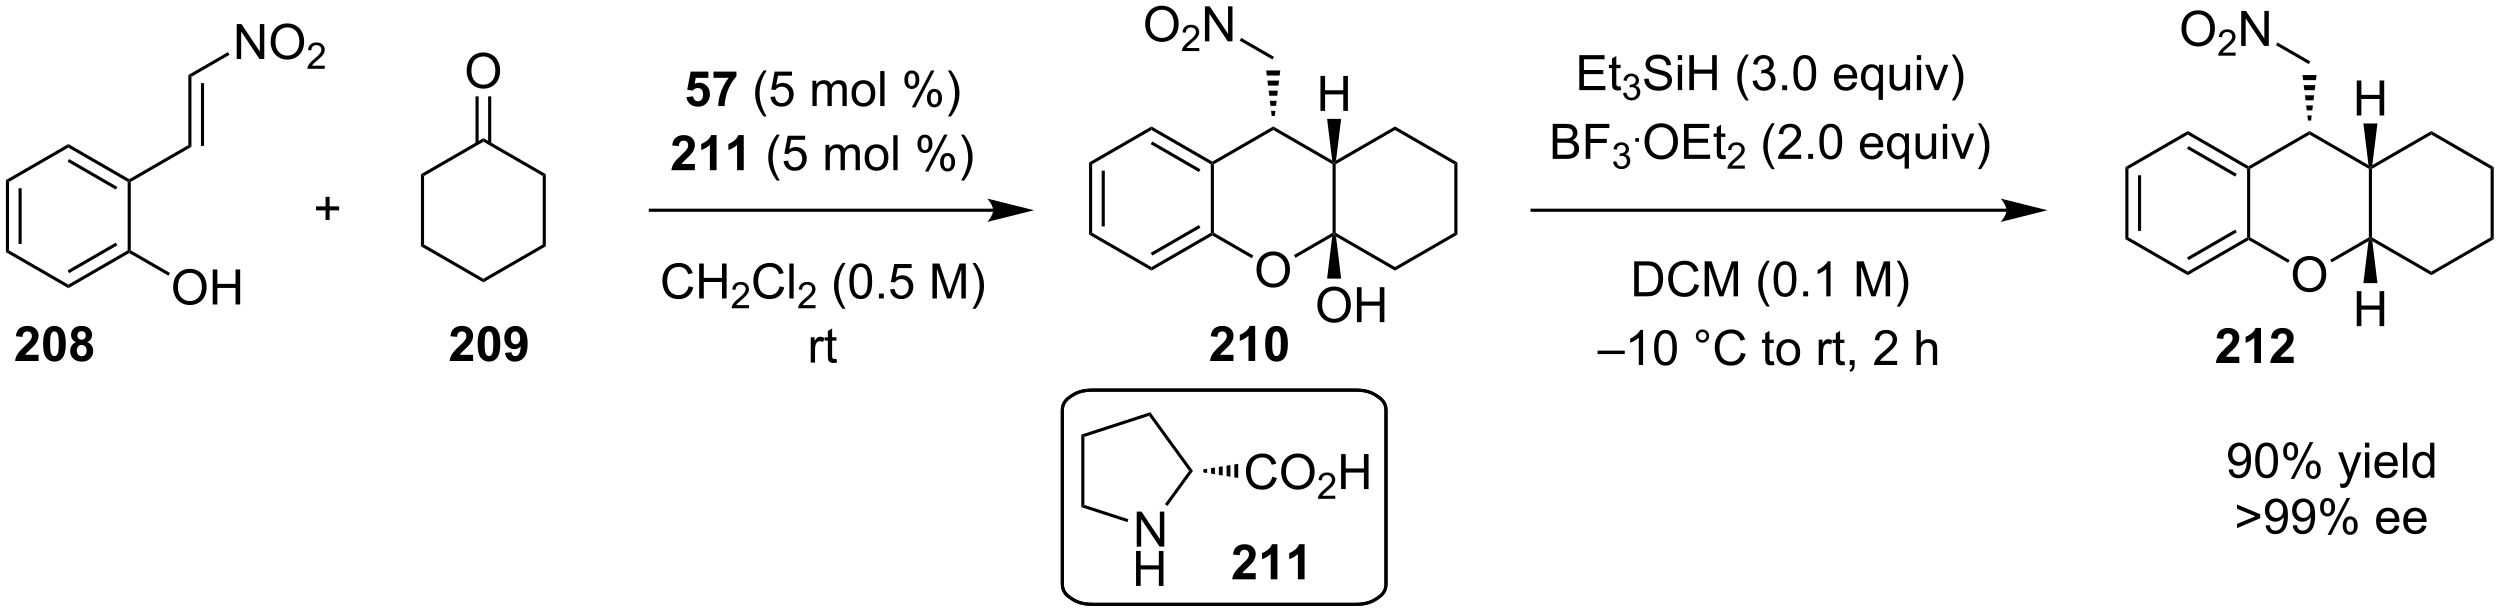 <?xml version="1.0" encoding="UTF-8"?>
<!DOCTYPE svg PUBLIC '-//W3C//DTD SVG 1.0//EN'
          'http://www.w3.org/TR/2001/REC-SVG-20010904/DTD/svg10.dtd'>
<svg stroke-dasharray="none" shape-rendering="auto" xmlns="http://www.w3.org/2000/svg" font-family="'Dialog'" text-rendering="auto" width="1024" fill-opacity="1" color-interpolation="auto" color-rendering="auto" preserveAspectRatio="xMidYMid meet" font-size="12px" viewBox="0 0 1024 251" fill="black" xmlns:xlink="http://www.w3.org/1999/xlink" stroke="black" image-rendering="auto" stroke-miterlimit="10" stroke-linecap="square" stroke-linejoin="miter" font-style="normal" stroke-width="1" height="251" stroke-dashoffset="0" font-weight="normal" stroke-opacity="1"
><!--Generated by the Batik Graphics2D SVG Generator--><defs id="genericDefs"
  /><g
  ><defs id="defs1"
    ><clipPath clipPathUnits="userSpaceOnUse" id="clipPath1"
      ><path d="M0.633 1.598 L421.561 1.598 L421.561 104.664 L0.633 104.664 L0.633 1.598 Z"
      /></clipPath
      ><clipPath clipPathUnits="userSpaceOnUse" id="clipPath2"
      ><path d="M49.765 298.653 L49.765 398.853 L458.989 398.853 L458.989 298.653 Z"
      /></clipPath
    ></defs
    ><g transform="scale(2.433,2.433) translate(-0.633,-1.598) matrix(1.029,0,0,1.029,-50.555,-305.596)"
    ><path d="M235.72 387.962 L235.72 382.236 L236.498 382.236 L239.506 386.73 L239.506 382.236 L240.233 382.236 L240.233 387.962 L239.454 387.962 L236.446 383.462 L236.446 387.962 L235.72 387.962 Z" stroke="none" clip-path="url(#clipPath2)"
    /></g
    ><g transform="matrix(2.502,0,0,2.502,-124.526,-747.318)"
    ><path d="M235.751 394.612 L235.751 388.886 L236.509 388.886 L236.509 391.237 L239.485 391.237 L239.485 388.886 L240.243 388.886 L240.243 394.612 L239.485 394.612 L239.485 391.912 L236.509 391.912 L236.509 394.612 L235.751 394.612 Z" stroke="none" clip-path="url(#clipPath2)"
    /></g
    ><g transform="matrix(2.502,0,0,2.502,-124.526,-747.318)"
    ><path d="M226.785 369.837 L227.295 370.208 L227.295 381.346 L226.785 381.716 Z" stroke="none" clip-path="url(#clipPath2)"
    /></g
    ><g transform="matrix(2.502,0,0,2.502,-124.526,-747.318)"
    ><path d="M226.785 381.716 L227.295 381.346 L234.495 383.685 L234.337 384.17 Z" stroke="none" clip-path="url(#clipPath2)"
    /></g
    ><g transform="matrix(2.502,0,0,2.502,-124.526,-747.318)"
    ><path d="M240.891 381.523 L240.478 381.223 L244.435 375.777 L245.065 375.777 Z" stroke="none" clip-path="url(#clipPath2)"
    /></g
    ><g transform="matrix(2.502,0,0,2.502,-124.526,-747.318)"
    ><path d="M245.065 375.777 L244.435 375.777 L237.888 366.766 L238.083 366.166 Z" stroke="none" clip-path="url(#clipPath2)"
    /></g
    ><g transform="matrix(2.502,0,0,2.502,-124.526,-747.318)"
    ><path d="M238.083 366.166 L237.888 366.766 L227.295 370.208 L226.785 369.837 Z" stroke="none" clip-path="url(#clipPath2)"
    /></g
    ><g transform="matrix(2.502,0,0,2.502,-124.526,-747.318)"
    ><path d="M258.047 376.744 L258.805 376.934 Q258.568 377.869 257.948 378.361 Q257.328 378.851 256.435 378.851 Q255.508 378.851 254.927 378.473 Q254.349 378.095 254.044 377.382 Q253.742 376.666 253.742 375.845 Q253.742 374.949 254.083 374.285 Q254.427 373.619 255.057 373.272 Q255.688 372.926 256.445 372.926 Q257.305 372.926 257.891 373.363 Q258.476 373.801 258.708 374.595 L257.961 374.77 Q257.763 374.145 257.383 373.861 Q257.005 373.574 256.43 373.574 Q255.771 373.574 255.326 373.892 Q254.883 374.207 254.703 374.741 Q254.523 375.275 254.523 375.84 Q254.523 376.572 254.737 377.116 Q254.951 377.66 255.398 377.931 Q255.849 378.199 256.372 378.199 Q257.008 378.199 257.448 377.832 Q257.891 377.465 258.047 376.744 ZM259.509 375.962 Q259.509 374.535 260.275 373.731 Q261.04 372.923 262.251 372.923 Q263.043 372.923 263.678 373.304 Q264.316 373.681 264.65 374.358 Q264.986 375.035 264.986 375.895 Q264.986 376.767 264.634 377.455 Q264.283 378.142 263.637 378.496 Q262.993 378.851 262.246 378.851 Q261.439 378.851 260.801 378.46 Q260.165 378.067 259.837 377.392 Q259.509 376.715 259.509 375.962 ZM260.29 375.973 Q260.29 377.009 260.845 377.606 Q261.402 378.199 262.243 378.199 Q263.098 378.199 263.65 377.598 Q264.204 376.996 264.204 375.892 Q264.204 375.192 263.967 374.671 Q263.73 374.15 263.275 373.863 Q262.822 373.574 262.254 373.574 Q261.449 373.574 260.868 374.129 Q260.29 374.681 260.29 375.973 Z" stroke="none" clip-path="url(#clipPath2)"
    /></g
    ><g transform="matrix(2.502,0,0,2.502,-124.526,-747.318)"
    ><path d="M268.365 379.844 L268.365 380.351 L265.525 380.351 Q265.519 380.16 265.588 379.984 Q265.695 379.695 265.933 379.414 Q266.174 379.133 266.625 378.764 Q267.324 378.189 267.57 377.853 Q267.816 377.517 267.816 377.219 Q267.816 376.906 267.592 376.691 Q267.369 376.474 267.008 376.474 Q266.627 376.474 266.398 376.703 Q266.17 376.932 266.168 377.336 L265.625 377.281 Q265.682 376.674 266.045 376.357 Q266.408 376.039 267.019 376.039 Q267.639 376.039 267.998 376.383 Q268.359 376.724 268.359 377.23 Q268.359 377.488 268.254 377.738 Q268.148 377.986 267.902 378.262 Q267.658 378.537 267.09 379.017 Q266.615 379.416 266.48 379.558 Q266.346 379.701 266.258 379.844 L268.365 379.844 Z" stroke="none" clip-path="url(#clipPath2)"
    /></g
    ><g transform="matrix(2.502,0,0,2.502,-124.526,-747.318)"
    ><path d="M269.321 378.752 L269.321 373.025 L270.079 373.025 L270.079 375.377 L273.056 375.377 L273.056 373.025 L273.813 373.025 L273.813 378.752 L273.056 378.752 L273.056 376.051 L270.079 376.051 L270.079 378.752 L269.321 378.752 Z" stroke="none" clip-path="url(#clipPath2)"
    /></g
    ><g transform="matrix(2.502,0,0,2.502,-124.526,-747.318)"
    ><path d="M246.763 375.521 L247.397 375.422 L247.397 376.131 L246.763 376.032 ZM248.032 375.322 L248.666 375.223 L248.666 376.33 L248.032 376.231 ZM249.301 375.123 L249.935 375.024 L249.935 376.529 L249.301 376.43 ZM250.57 374.924 L251.204 374.825 L251.204 376.728 L250.57 376.629 ZM251.839 374.725 L252.473 374.626 L252.473 376.927 L251.839 376.828 Z" stroke="none" clip-path="url(#clipPath2)"
    /></g
    ><g transform="matrix(2.502,0,0,2.502,-124.526,-747.318)"
    ><path d="M255.341 392.511 L255.341 393.532 L251.495 393.532 Q251.557 392.954 251.87 392.436 Q252.182 391.918 253.104 391.063 Q253.846 390.371 254.013 390.126 Q254.239 389.785 254.239 389.454 Q254.239 389.087 254.042 388.889 Q253.846 388.691 253.497 388.691 Q253.154 388.691 252.951 388.899 Q252.747 389.105 252.716 389.587 L251.622 389.477 Q251.721 388.571 252.237 388.178 Q252.752 387.782 253.526 387.782 Q254.372 387.782 254.857 388.24 Q255.341 388.696 255.341 389.376 Q255.341 389.761 255.203 390.113 Q255.065 390.462 254.763 390.845 Q254.565 391.097 254.044 391.574 Q253.526 392.05 253.385 392.207 Q253.247 392.363 253.161 392.511 L255.341 392.511 ZM258.892 393.532 L257.796 393.532 L257.796 389.394 Q257.194 389.957 256.376 390.227 L256.376 389.23 Q256.806 389.089 257.308 388.699 Q257.814 388.305 258.001 387.782 L258.892 387.782 L258.892 393.532 ZM263.341 393.532 L262.245 393.532 L262.245 389.394 Q261.643 389.957 260.825 390.227 L260.825 389.23 Q261.255 389.089 261.758 388.699 Q262.263 388.305 262.45 387.782 L263.341 387.782 L263.341 393.532 Z" stroke="none" clip-path="url(#clipPath2)"
    /></g
    ><g transform="matrix(2.502,0,0,2.502,-124.526,-747.318)"
    ><path d="M50.737 328.165 L51.247 328.46 L51.247 339.674 L50.737 339.969 ZM52.809 329.509 L52.809 338.625 L53.319 338.625 L53.319 329.509 Z" stroke="none" clip-path="url(#clipPath2)"
    /></g
    ><g transform="matrix(2.502,0,0,2.502,-124.526,-747.318)"
    ><path d="M50.737 339.969 L51.247 339.674 L60.959 345.281 L60.959 345.87 Z" stroke="none" clip-path="url(#clipPath2)"
    /></g
    ><g transform="matrix(2.502,0,0,2.502,-124.526,-747.318)"
    ><path d="M60.959 345.87 L60.959 345.281 L70.671 339.674 L70.926 339.821 L70.926 340.116 ZM61.087 343.405 L68.982 338.846 L68.727 338.404 L60.831 342.963 Z" stroke="none" clip-path="url(#clipPath2)"
    /></g
    ><g transform="matrix(2.502,0,0,2.502,-124.526,-747.318)"
    ><path d="M71.181 339.674 L70.926 339.821 L70.671 339.674 L70.671 328.46 L70.926 328.313 L71.181 328.46 Z" stroke="none" clip-path="url(#clipPath2)"
    /></g
    ><g transform="matrix(2.502,0,0,2.502,-124.526,-747.318)"
    ><path d="M70.926 328.018 L70.926 328.313 L70.671 328.46 L60.959 322.853 L60.959 322.264 ZM68.982 329.288 L61.087 324.729 L60.831 325.171 L68.727 329.73 Z" stroke="none" clip-path="url(#clipPath2)"
    /></g
    ><g transform="matrix(2.502,0,0,2.502,-124.526,-747.318)"
    ><path d="M60.959 322.264 L60.959 322.853 L51.247 328.46 L50.737 328.165 Z" stroke="none" clip-path="url(#clipPath2)"
    /></g
    ><g transform="matrix(2.502,0,0,2.502,-124.526,-747.318)"
    ><path d="M78.121 345.742 Q78.121 344.315 78.887 343.51 Q79.652 342.703 80.863 342.703 Q81.655 342.703 82.29 343.083 Q82.928 343.461 83.262 344.138 Q83.597 344.815 83.597 345.674 Q83.597 346.546 83.246 347.234 Q82.894 347.921 82.249 348.276 Q81.605 348.63 80.858 348.63 Q80.051 348.63 79.413 348.239 Q78.777 347.846 78.449 347.171 Q78.121 346.494 78.121 345.742 ZM78.902 345.752 Q78.902 346.789 79.457 347.385 Q80.014 347.979 80.855 347.979 Q81.71 347.979 82.262 347.377 Q82.816 346.776 82.816 345.671 Q82.816 344.971 82.579 344.45 Q82.342 343.929 81.887 343.643 Q81.433 343.354 80.866 343.354 Q80.061 343.354 79.48 343.908 Q78.902 344.461 78.902 345.752 ZM84.596 348.531 L84.596 342.804 L85.354 342.804 L85.354 345.156 L88.331 345.156 L88.331 342.804 L89.088 342.804 L89.088 348.531 L88.331 348.531 L88.331 345.83 L85.354 345.83 L85.354 348.531 L84.596 348.531 Z" stroke="none" clip-path="url(#clipPath2)"
    /></g
    ><g transform="matrix(2.502,0,0,2.502,-124.526,-747.318)"
    ><path d="M70.926 340.116 L70.926 339.821 L71.181 339.674 L77.605 343.383 L77.35 343.825 Z" stroke="none" clip-path="url(#clipPath2)"
    /></g
    ><g transform="matrix(2.502,0,0,2.502,-124.526,-747.318)"
    ><path d="M118.682 327.206 L119.192 327.501 L119.192 338.715 L118.682 339.01 Z" stroke="none" clip-path="url(#clipPath2)"
    /></g
    ><g transform="matrix(2.502,0,0,2.502,-124.526,-747.318)"
    ><path d="M118.682 339.01 L119.192 338.715 L128.904 344.322 L128.904 344.911 Z" stroke="none" clip-path="url(#clipPath2)"
    /></g
    ><g transform="matrix(2.502,0,0,2.502,-124.526,-747.318)"
    ><path d="M128.904 344.911 L128.904 344.322 L138.616 338.715 L139.126 339.01 Z" stroke="none" clip-path="url(#clipPath2)"
    /></g
    ><g transform="matrix(2.502,0,0,2.502,-124.526,-747.318)"
    ><path d="M139.126 339.01 L138.616 338.715 L138.616 327.501 L139.126 327.206 Z" stroke="none" clip-path="url(#clipPath2)"
    /></g
    ><g transform="matrix(2.502,0,0,2.502,-124.526,-747.318)"
    ><path d="M139.126 327.206 L138.616 327.501 L128.904 321.894 L128.904 321.305 Z" stroke="none" clip-path="url(#clipPath2)"
    /></g
    ><g transform="matrix(2.502,0,0,2.502,-124.526,-747.318)"
    ><path d="M126.167 310.317 Q126.167 308.89 126.933 308.085 Q127.698 307.278 128.909 307.278 Q129.701 307.278 130.336 307.658 Q130.974 308.035 131.308 308.712 Q131.643 309.39 131.643 310.249 Q131.643 311.121 131.292 311.809 Q130.94 312.496 130.294 312.851 Q129.651 313.205 128.904 313.205 Q128.097 313.205 127.459 312.814 Q126.823 312.421 126.495 311.746 Q126.167 311.069 126.167 310.317 ZM126.948 310.327 Q126.948 311.363 127.503 311.96 Q128.06 312.554 128.901 312.554 Q129.756 312.554 130.308 311.952 Q130.862 311.351 130.862 310.246 Q130.862 309.546 130.625 309.025 Q130.388 308.504 129.933 308.218 Q129.479 307.929 128.912 307.929 Q128.107 307.929 127.526 308.483 Q126.948 309.035 126.948 310.327 Z" stroke="none" clip-path="url(#clipPath2)"
    /></g
    ><g transform="matrix(2.502,0,0,2.502,-124.526,-747.318)"
    ><path d="M130.191 322.195 L130.191 314.461 L129.681 314.461 L129.681 322.195 ZM128.127 322.195 L128.127 314.461 L127.617 314.461 L127.617 322.195 Z" stroke="none" clip-path="url(#clipPath2)"
    /></g
    ><g transform="matrix(2.502,0,0,2.502,-124.526,-747.318)"
    ><path d="M128.904 321.305 L128.904 321.894 L119.192 327.501 L118.682 327.206 Z" stroke="none" clip-path="url(#clipPath2)"
    /></g
    ><g transform="matrix(2.502,0,0,2.502,-124.526,-747.318)"
    ><path d="M71.181 328.46 L70.926 328.313 L70.926 328.018 L80.603 322.431 L81.113 322.726 Z" stroke="none" clip-path="url(#clipPath2)"
    /></g
    ><g transform="matrix(2.502,0,0,2.502,-124.526,-747.318)"
    ><path d="M81.113 322.726 L80.603 322.431 L80.603 310.962 L81.113 311.257 ZM83.177 322.578 L83.177 312.302 L82.667 312.302 L82.667 322.578 Z" stroke="none" clip-path="url(#clipPath2)"
    /></g
    ><g transform="matrix(2.502,0,0,2.502,-124.526,-747.318)"
    ><path d="M88.525 308.35 L88.525 302.624 L89.303 302.624 L92.311 307.118 L92.311 302.624 L93.037 302.624 L93.037 308.35 L92.259 308.35 L89.251 303.85 L89.251 308.35 L88.525 308.35 ZM94.081 305.561 Q94.081 304.134 94.846 303.329 Q95.612 302.522 96.823 302.522 Q97.614 302.522 98.25 302.902 Q98.888 303.28 99.221 303.957 Q99.557 304.634 99.557 305.493 Q99.557 306.366 99.206 307.053 Q98.854 307.741 98.208 308.095 Q97.565 308.449 96.817 308.449 Q96.01 308.449 95.372 308.059 Q94.737 307.665 94.409 306.991 Q94.081 306.314 94.081 305.561 ZM94.862 305.572 Q94.862 306.608 95.416 307.204 Q95.974 307.798 96.815 307.798 Q97.669 307.798 98.221 307.197 Q98.776 306.595 98.776 305.491 Q98.776 304.79 98.539 304.27 Q98.302 303.749 97.846 303.462 Q97.393 303.173 96.825 303.173 Q96.021 303.173 95.44 303.728 Q94.862 304.28 94.862 305.572 Z" stroke="none" clip-path="url(#clipPath2)"
    /></g
    ><g transform="matrix(2.502,0,0,2.502,-124.526,-747.318)"
    ><path d="M102.937 309.442 L102.937 309.95 L100.097 309.95 Q100.091 309.759 100.159 309.583 Q100.267 309.294 100.505 309.013 Q100.745 308.731 101.196 308.362 Q101.896 307.788 102.142 307.452 Q102.388 307.116 102.388 306.817 Q102.388 306.505 102.163 306.29 Q101.941 306.073 101.579 306.073 Q101.198 306.073 100.97 306.302 Q100.741 306.53 100.739 306.935 L100.196 306.88 Q100.253 306.273 100.616 305.956 Q100.98 305.638 101.591 305.638 Q102.21 305.638 102.569 305.981 Q102.931 306.323 102.931 306.829 Q102.931 307.087 102.825 307.337 Q102.72 307.585 102.474 307.86 Q102.23 308.136 101.661 308.616 Q101.187 309.015 101.052 309.157 Q100.917 309.3 100.829 309.442 L102.937 309.442 Z" stroke="none" clip-path="url(#clipPath2)"
    /></g
    ><g transform="matrix(2.502,0,0,2.502,-124.526,-747.318)"
    ><path d="M81.113 311.257 L80.603 310.962 L87.093 307.215 L87.348 307.657 Z" stroke="none" clip-path="url(#clipPath2)"
    /></g
    ><g transform="matrix(2.502,0,0,2.502,-124.526,-747.318)"
    ><path d="M212.356 332.853 L156.237 332.853 L155.982 332.853 L155.982 333.363 L156.237 333.363 L212.356 333.363 L212.611 333.363 L212.611 332.853 L212.356 332.853 ZM219.055 333.108 L211.402 331.195 C211.402 331.195 212.356 332.271 212.356 333.108 C212.356 333.945 211.402 335.021 211.402 335.021 Z" stroke="none" clip-path="url(#clipPath2)"
    /></g
    ><g transform="matrix(2.502,0,0,2.502,-124.526,-747.318)"
    ><path d="M162.143 314.58 L163.237 314.468 Q163.284 314.838 163.513 315.057 Q163.744 315.273 164.044 315.273 Q164.388 315.273 164.625 314.994 Q164.864 314.713 164.864 314.151 Q164.864 313.624 164.627 313.361 Q164.393 313.096 164.013 313.096 Q163.541 313.096 163.166 313.515 L162.276 313.385 L162.838 310.406 L165.739 310.406 L165.739 311.432 L163.669 311.432 L163.497 312.406 Q163.864 312.221 164.247 312.221 Q164.979 312.221 165.487 312.752 Q165.994 313.283 165.994 314.132 Q165.994 314.838 165.583 315.393 Q165.026 316.153 164.034 316.153 Q163.239 316.153 162.739 315.726 Q162.239 315.299 162.143 314.58 ZM166.577 311.424 L166.577 310.406 L170.329 310.406 L170.329 311.202 Q169.866 311.658 169.384 312.515 Q168.905 313.369 168.652 314.333 Q168.399 315.296 168.405 316.054 L167.345 316.054 Q167.373 314.867 167.834 313.632 Q168.298 312.398 169.071 311.424 L166.577 311.424 Z" stroke="none" clip-path="url(#clipPath2)"
    /></g
    ><g transform="matrix(2.502,0,0,2.502,-124.526,-747.318)"
    ><path d="M174.78 317.739 Q174.196 317.005 173.793 316.02 Q173.392 315.033 173.392 313.979 Q173.392 313.049 173.694 312.197 Q174.045 311.21 174.78 310.229 L175.282 310.229 Q174.811 311.041 174.657 311.39 Q174.42 311.929 174.282 312.515 Q174.116 313.244 174.116 313.984 Q174.116 315.861 175.282 317.739 L174.78 317.739 ZM175.905 314.554 L176.642 314.492 Q176.725 315.031 177.022 315.301 Q177.321 315.572 177.743 315.572 Q178.251 315.572 178.603 315.19 Q178.954 314.807 178.954 314.174 Q178.954 313.572 178.616 313.226 Q178.28 312.877 177.733 312.877 Q177.392 312.877 177.118 313.033 Q176.845 313.187 176.689 313.432 L176.03 313.346 L176.584 310.406 L179.431 310.406 L179.431 311.077 L177.147 311.077 L176.837 312.617 Q177.353 312.257 177.92 312.257 Q178.67 312.257 179.186 312.778 Q179.702 313.296 179.702 314.111 Q179.702 314.89 179.248 315.455 Q178.696 316.153 177.743 316.153 Q176.962 316.153 176.467 315.716 Q175.975 315.276 175.905 314.554 ZM182.772 316.054 L182.772 311.906 L183.399 311.906 L183.399 312.486 Q183.595 312.182 183.918 311.997 Q184.243 311.812 184.657 311.812 Q185.118 311.812 185.412 312.005 Q185.709 312.195 185.829 312.538 Q186.321 311.812 187.11 311.812 Q187.728 311.812 188.058 312.153 Q188.392 312.494 188.392 313.205 L188.392 316.054 L187.694 316.054 L187.694 313.44 Q187.694 313.018 187.623 312.833 Q187.556 312.648 187.376 312.536 Q187.196 312.421 186.954 312.421 Q186.517 312.421 186.228 312.713 Q185.939 313.002 185.939 313.643 L185.939 316.054 L185.235 316.054 L185.235 313.359 Q185.235 312.89 185.064 312.656 Q184.892 312.421 184.501 312.421 Q184.204 312.421 183.952 312.577 Q183.702 312.734 183.587 313.036 Q183.475 313.335 183.475 313.901 L183.475 316.054 L182.772 316.054 ZM189.173 313.979 Q189.173 312.827 189.814 312.273 Q190.35 311.812 191.118 311.812 Q191.975 311.812 192.517 312.372 Q193.061 312.932 193.061 313.921 Q193.061 314.721 192.819 315.182 Q192.579 315.64 192.121 315.895 Q191.662 316.148 191.118 316.148 Q190.248 316.148 189.709 315.591 Q189.173 315.031 189.173 313.979 ZM189.897 313.979 Q189.897 314.776 190.243 315.174 Q190.592 315.57 191.118 315.57 Q191.642 315.57 191.988 315.171 Q192.337 314.773 192.337 313.955 Q192.337 313.187 191.988 312.791 Q191.639 312.393 191.118 312.393 Q190.592 312.393 190.243 312.788 Q189.897 313.182 189.897 313.979 ZM193.869 316.054 L193.869 310.327 L194.573 310.327 L194.573 316.054 L193.869 316.054 ZM197.823 311.702 Q197.823 311.088 198.13 310.658 Q198.44 310.229 199.026 310.229 Q199.565 310.229 199.916 310.614 Q200.271 310.999 200.271 311.744 Q200.271 312.471 199.914 312.864 Q199.557 313.257 199.034 313.257 Q198.513 313.257 198.166 312.872 Q197.823 312.484 197.823 311.702 ZM199.044 310.713 Q198.784 310.713 198.609 310.94 Q198.435 311.166 198.435 311.773 Q198.435 312.322 198.609 312.549 Q198.786 312.773 199.044 312.773 Q199.31 312.773 199.484 312.546 Q199.659 312.32 199.659 311.718 Q199.659 311.163 199.482 310.94 Q199.307 310.713 199.044 310.713 ZM199.049 316.265 L202.182 310.229 L202.752 310.229 L199.63 316.265 L199.049 316.265 ZM201.526 314.71 Q201.526 314.093 201.833 313.666 Q202.143 313.236 202.732 313.236 Q203.271 313.236 203.625 313.622 Q203.979 314.007 203.979 314.752 Q203.979 315.479 203.619 315.872 Q203.263 316.265 202.737 316.265 Q202.216 316.265 201.869 315.877 Q201.526 315.486 201.526 314.71 ZM202.752 313.721 Q202.487 313.721 202.312 313.947 Q202.138 314.174 202.138 314.781 Q202.138 315.327 202.312 315.554 Q202.489 315.781 202.747 315.781 Q203.018 315.781 203.19 315.554 Q203.364 315.327 203.364 314.726 Q203.364 314.171 203.187 313.947 Q203.013 313.721 202.752 313.721 ZM205.459 317.739 L204.954 317.739 Q206.123 315.861 206.123 313.984 Q206.123 313.249 205.954 312.526 Q205.821 311.94 205.584 311.401 Q205.431 311.049 204.954 310.229 L205.459 310.229 Q206.194 311.21 206.545 312.197 Q206.845 313.049 206.845 313.979 Q206.845 315.033 206.441 316.02 Q206.037 317.005 205.459 317.739 Z" stroke="none" clip-path="url(#clipPath2)"
    /></g
    ><g transform="matrix(2.502,0,0,2.502,-124.526,-747.318)"
    ><path d="M163.53 325.533 L163.53 326.554 L159.684 326.554 Q159.746 325.976 160.059 325.458 Q160.371 324.94 161.293 324.085 Q162.036 323.393 162.202 323.148 Q162.429 322.807 162.429 322.476 Q162.429 322.109 162.231 321.911 Q162.036 321.713 161.687 321.713 Q161.343 321.713 161.14 321.921 Q160.937 322.127 160.905 322.609 L159.812 322.499 Q159.911 321.593 160.426 321.2 Q160.942 320.804 161.715 320.804 Q162.562 320.804 163.046 321.262 Q163.53 321.718 163.53 322.398 Q163.53 322.783 163.392 323.135 Q163.254 323.484 162.952 323.867 Q162.754 324.119 162.233 324.596 Q161.715 325.072 161.575 325.229 Q161.437 325.385 161.351 325.533 L163.53 325.533 ZM167.081 326.554 L165.985 326.554 L165.985 322.416 Q165.383 322.979 164.565 323.249 L164.565 322.252 Q164.995 322.111 165.498 321.721 Q166.003 321.327 166.19 320.804 L167.081 320.804 L167.081 326.554 ZM171.53 326.554 L170.434 326.554 L170.434 322.416 Q169.833 322.979 169.015 323.249 L169.015 322.252 Q169.444 322.111 169.947 321.721 Q170.452 321.327 170.64 320.804 L171.53 320.804 L171.53 326.554 Z" stroke="none" clip-path="url(#clipPath2)"
    /></g
    ><g transform="matrix(2.502,0,0,2.502,-124.526,-747.318)"
    ><path d="M176.926 328.239 Q176.343 327.505 175.939 326.52 Q175.538 325.533 175.538 324.479 Q175.538 323.549 175.84 322.697 Q176.192 321.71 176.926 320.729 L177.429 320.729 Q176.957 321.541 176.804 321.89 Q176.567 322.429 176.429 323.015 Q176.262 323.744 176.262 324.484 Q176.262 326.361 177.429 328.239 L176.926 328.239 ZM178.051 325.054 L178.788 324.992 Q178.871 325.531 179.168 325.801 Q179.468 326.072 179.89 326.072 Q180.398 326.072 180.749 325.69 Q181.101 325.307 181.101 324.674 Q181.101 324.072 180.762 323.726 Q180.426 323.377 179.879 323.377 Q179.538 323.377 179.265 323.533 Q178.991 323.687 178.835 323.932 L178.176 323.846 L178.731 320.906 L181.577 320.906 L181.577 321.577 L179.293 321.577 L178.983 323.117 Q179.499 322.757 180.067 322.757 Q180.817 322.757 181.332 323.278 Q181.848 323.796 181.848 324.611 Q181.848 325.39 181.395 325.955 Q180.843 326.653 179.89 326.653 Q179.108 326.653 178.614 326.216 Q178.121 325.776 178.051 325.054 ZM184.918 326.554 L184.918 322.406 L185.546 322.406 L185.546 322.986 Q185.741 322.682 186.064 322.497 Q186.39 322.312 186.804 322.312 Q187.265 322.312 187.559 322.505 Q187.856 322.695 187.976 323.038 Q188.468 322.312 189.257 322.312 Q189.874 322.312 190.205 322.653 Q190.538 322.994 190.538 323.705 L190.538 326.554 L189.84 326.554 L189.84 323.94 Q189.84 323.518 189.77 323.333 Q189.702 323.148 189.523 323.036 Q189.343 322.921 189.101 322.921 Q188.663 322.921 188.374 323.213 Q188.085 323.502 188.085 324.143 L188.085 326.554 L187.382 326.554 L187.382 323.859 Q187.382 323.39 187.21 323.156 Q187.038 322.921 186.648 322.921 Q186.351 322.921 186.098 323.077 Q185.848 323.234 185.733 323.536 Q185.621 323.835 185.621 324.401 L185.621 326.554 L184.918 326.554 ZM191.319 324.479 Q191.319 323.327 191.96 322.773 Q192.496 322.312 193.265 322.312 Q194.121 322.312 194.663 322.872 Q195.207 323.432 195.207 324.421 Q195.207 325.221 194.965 325.682 Q194.726 326.14 194.267 326.395 Q193.809 326.648 193.265 326.648 Q192.395 326.648 191.856 326.091 Q191.319 325.531 191.319 324.479 ZM192.043 324.479 Q192.043 325.276 192.39 325.674 Q192.739 326.07 193.265 326.07 Q193.788 326.07 194.135 325.671 Q194.483 325.273 194.483 324.455 Q194.483 323.687 194.135 323.291 Q193.786 322.893 193.265 322.893 Q192.739 322.893 192.39 323.288 Q192.043 323.682 192.043 324.479 ZM196.016 326.554 L196.016 320.827 L196.719 320.827 L196.719 326.554 L196.016 326.554 ZM199.969 322.202 Q199.969 321.588 200.276 321.158 Q200.586 320.729 201.172 320.729 Q201.711 320.729 202.063 321.114 Q202.417 321.499 202.417 322.244 Q202.417 322.971 202.06 323.364 Q201.703 323.757 201.18 323.757 Q200.659 323.757 200.313 323.372 Q199.969 322.984 199.969 322.202 ZM201.19 321.213 Q200.93 321.213 200.756 321.44 Q200.581 321.666 200.581 322.273 Q200.581 322.822 200.756 323.049 Q200.933 323.273 201.19 323.273 Q201.456 323.273 201.631 323.046 Q201.805 322.82 201.805 322.218 Q201.805 321.663 201.628 321.44 Q201.453 321.213 201.19 321.213 ZM201.196 326.765 L204.328 320.729 L204.899 320.729 L201.776 326.765 L201.196 326.765 ZM203.672 325.21 Q203.672 324.593 203.98 324.166 Q204.289 323.736 204.878 323.736 Q205.417 323.736 205.771 324.122 Q206.125 324.507 206.125 325.252 Q206.125 325.979 205.766 326.372 Q205.409 326.765 204.883 326.765 Q204.362 326.765 204.016 326.377 Q203.672 325.986 203.672 325.21 ZM204.899 324.221 Q204.633 324.221 204.459 324.447 Q204.284 324.674 204.284 325.281 Q204.284 325.827 204.459 326.054 Q204.636 326.281 204.894 326.281 Q205.164 326.281 205.336 326.054 Q205.511 325.827 205.511 325.226 Q205.511 324.671 205.334 324.447 Q205.159 324.221 204.899 324.221 ZM207.606 328.239 L207.101 328.239 Q208.27 326.361 208.27 324.484 Q208.27 323.749 208.101 323.026 Q207.968 322.44 207.731 321.901 Q207.577 321.549 207.101 320.729 L207.606 320.729 Q208.34 321.71 208.692 322.697 Q208.991 323.549 208.991 324.479 Q208.991 325.533 208.588 326.52 Q208.184 327.505 207.606 328.239 Z" stroke="none" clip-path="url(#clipPath2)"
    /></g
    ><g transform="matrix(2.502,0,0,2.502,-124.526,-747.318)"
    ><path d="M162.516 345.546 L163.274 345.736 Q163.037 346.671 162.417 347.163 Q161.797 347.653 160.904 347.653 Q159.977 347.653 159.396 347.276 Q158.818 346.898 158.513 346.184 Q158.211 345.468 158.211 344.648 Q158.211 343.752 158.552 343.088 Q158.896 342.421 159.526 342.075 Q160.156 341.729 160.914 341.729 Q161.774 341.729 162.359 342.166 Q162.945 342.604 163.177 343.398 L162.43 343.572 Q162.232 342.947 161.852 342.663 Q161.474 342.377 160.899 342.377 Q160.24 342.377 159.794 342.695 Q159.352 343.01 159.172 343.544 Q158.992 344.077 158.992 344.643 Q158.992 345.374 159.206 345.919 Q159.419 346.463 159.867 346.734 Q160.318 347.002 160.841 347.002 Q161.477 347.002 161.917 346.635 Q162.359 346.268 162.516 345.546 ZM164.231 347.554 L164.231 341.827 L164.988 341.827 L164.988 344.179 L167.965 344.179 L167.965 341.827 L168.723 341.827 L168.723 347.554 L167.965 347.554 L167.965 344.854 L164.988 344.854 L164.988 347.554 L164.231 347.554 Z" stroke="none" clip-path="url(#clipPath2)"
    /></g
    ><g transform="matrix(2.502,0,0,2.502,-124.526,-747.318)"
    ><path d="M172.389 348.646 L172.389 349.154 L169.549 349.154 Q169.543 348.963 169.611 348.787 Q169.719 348.498 169.957 348.217 Q170.197 347.935 170.649 347.566 Q171.348 346.992 171.594 346.656 Q171.84 346.32 171.84 346.021 Q171.84 345.709 171.615 345.494 Q171.393 345.277 171.031 345.277 Q170.65 345.277 170.422 345.506 Q170.194 345.734 170.191 346.139 L169.649 346.084 Q169.705 345.476 170.069 345.16 Q170.432 344.842 171.043 344.842 Q171.662 344.842 172.022 345.185 Q172.383 345.527 172.383 346.033 Q172.383 346.291 172.278 346.541 Q172.172 346.789 171.926 347.064 Q171.682 347.34 171.113 347.82 Q170.639 348.219 170.504 348.361 Q170.369 348.504 170.281 348.646 L172.389 348.646 Z" stroke="none" clip-path="url(#clipPath2)"
    /></g
    ><g transform="matrix(2.502,0,0,2.502,-124.526,-747.318)"
    ><path d="M177.407 345.546 L178.165 345.736 Q177.928 346.671 177.308 347.163 Q176.689 347.653 175.795 347.653 Q174.868 347.653 174.287 347.276 Q173.709 346.898 173.405 346.184 Q173.103 345.468 173.103 344.648 Q173.103 343.752 173.444 343.088 Q173.787 342.421 174.418 342.075 Q175.048 341.729 175.806 341.729 Q176.665 341.729 177.251 342.166 Q177.837 342.604 178.069 343.398 L177.321 343.572 Q177.124 342.947 176.743 342.663 Q176.366 342.377 175.79 342.377 Q175.131 342.377 174.686 342.695 Q174.243 343.01 174.064 343.544 Q173.884 344.077 173.884 344.643 Q173.884 345.374 174.097 345.919 Q174.311 346.463 174.759 346.734 Q175.209 347.002 175.733 347.002 Q176.368 347.002 176.808 346.635 Q177.251 346.268 177.407 345.546 ZM178.995 347.554 L178.995 341.827 L179.698 341.827 L179.698 347.554 L178.995 347.554 Z" stroke="none" clip-path="url(#clipPath2)"
    /></g
    ><g transform="matrix(2.502,0,0,2.502,-124.526,-747.318)"
    ><path d="M183.28 348.646 L183.28 349.154 L180.44 349.154 Q180.435 348.963 180.503 348.787 Q180.611 348.498 180.849 348.217 Q181.089 347.935 181.54 347.566 Q182.239 346.992 182.486 346.656 Q182.732 346.32 182.732 346.021 Q182.732 345.709 182.507 345.494 Q182.284 345.277 181.923 345.277 Q181.542 345.277 181.314 345.506 Q181.085 345.734 181.083 346.139 L180.54 346.084 Q180.597 345.476 180.96 345.16 Q181.323 344.842 181.935 344.842 Q182.554 344.842 182.913 345.185 Q183.274 345.527 183.274 346.033 Q183.274 346.291 183.169 346.541 Q183.064 346.789 182.817 347.064 Q182.573 347.34 182.005 347.82 Q181.53 348.219 181.396 348.361 Q181.261 348.504 181.173 348.646 L183.28 348.646 Z" stroke="none" clip-path="url(#clipPath2)"
    /></g
    ><g transform="matrix(2.502,0,0,2.502,-124.526,-747.318)"
    ><path d="M187.691 349.239 Q187.107 348.505 186.704 347.52 Q186.303 346.533 186.303 345.479 Q186.303 344.549 186.605 343.697 Q186.957 342.71 187.691 341.729 L188.194 341.729 Q187.722 342.541 187.569 342.89 Q187.332 343.429 187.194 344.015 Q187.027 344.744 187.027 345.484 Q187.027 347.361 188.194 349.239 L187.691 349.239 ZM188.816 344.729 Q188.816 343.713 189.024 343.096 Q189.232 342.476 189.644 342.14 Q190.058 341.804 190.683 341.804 Q191.144 341.804 191.49 341.989 Q191.839 342.174 192.066 342.526 Q192.292 342.874 192.42 343.377 Q192.55 343.877 192.55 344.729 Q192.55 345.736 192.342 346.356 Q192.136 346.976 191.722 347.315 Q191.311 347.653 190.683 347.653 Q189.855 347.653 189.381 347.057 Q188.816 346.343 188.816 344.729 ZM189.537 344.729 Q189.537 346.14 189.868 346.606 Q190.199 347.072 190.683 347.072 Q191.167 347.072 191.495 346.604 Q191.826 346.135 191.826 344.729 Q191.826 343.315 191.495 342.851 Q191.167 342.385 190.675 342.385 Q190.191 342.385 189.902 342.796 Q189.537 343.32 189.537 344.729 ZM193.658 347.554 L193.658 346.752 L194.46 346.752 L194.46 347.554 L193.658 347.554 ZM195.488 346.054 L196.225 345.992 Q196.308 346.531 196.605 346.801 Q196.904 347.072 197.326 347.072 Q197.834 347.072 198.186 346.69 Q198.537 346.307 198.537 345.674 Q198.537 345.072 198.199 344.726 Q197.863 344.377 197.316 344.377 Q196.975 344.377 196.701 344.533 Q196.428 344.687 196.272 344.932 L195.613 344.846 L196.167 341.906 L199.014 341.906 L199.014 342.577 L196.73 342.577 L196.42 344.117 Q196.936 343.757 197.503 343.757 Q198.253 343.757 198.769 344.278 Q199.285 344.796 199.285 345.611 Q199.285 346.39 198.832 346.955 Q198.279 347.653 197.326 347.653 Q196.545 347.653 196.05 347.216 Q195.558 346.776 195.488 346.054 ZM202.42 347.554 L202.42 341.827 L203.561 341.827 L204.917 345.882 Q205.105 346.447 205.191 346.729 Q205.287 346.416 205.495 345.812 L206.865 341.827 L207.886 341.827 L207.886 347.554 L207.154 347.554 L207.154 342.76 L205.49 347.554 L204.808 347.554 L203.152 342.679 L203.152 347.554 L202.42 347.554 ZM209.48 349.239 L208.975 349.239 Q210.144 347.361 210.144 345.484 Q210.144 344.749 209.975 344.026 Q209.842 343.44 209.605 342.901 Q209.451 342.549 208.975 341.729 L209.48 341.729 Q210.214 342.71 210.566 343.697 Q210.865 344.549 210.865 345.479 Q210.865 346.533 210.462 347.52 Q210.058 348.505 209.48 349.239 Z" stroke="none" clip-path="url(#clipPath2)"
    /></g
    ><g transform="matrix(2.502,0,0,2.502,-124.526,-747.318)"
    ><path d="M182.496 358.054 L182.496 353.906 L183.129 353.906 L183.129 354.533 Q183.371 354.093 183.575 353.952 Q183.78 353.812 184.028 353.812 Q184.382 353.812 184.749 354.038 L184.507 354.69 Q184.249 354.538 183.991 354.538 Q183.762 354.538 183.577 354.676 Q183.395 354.815 183.317 355.062 Q183.2 355.437 183.2 355.882 L183.2 358.054 L182.496 358.054 ZM186.702 357.424 L186.804 358.046 Q186.507 358.109 186.273 358.109 Q185.89 358.109 185.679 357.989 Q185.468 357.867 185.382 357.669 Q185.296 357.471 185.296 356.838 L185.296 354.452 L184.78 354.452 L184.78 353.906 L185.296 353.906 L185.296 352.877 L185.996 352.455 L185.996 353.906 L186.702 353.906 L186.702 354.452 L185.996 354.452 L185.996 356.877 Q185.996 357.179 186.033 357.265 Q186.069 357.351 186.153 357.403 Q186.239 357.452 186.395 357.452 Q186.512 357.452 186.702 357.424 Z" stroke="none" clip-path="url(#clipPath2)"
    /></g
    ><g transform="matrix(2.502,0,0,2.502,-124.526,-747.318)"
    ><path d="M228.055 325.288 L228.565 325.583 L228.565 336.797 L228.055 337.092 ZM230.126 326.632 L230.126 335.748 L230.636 335.748 L230.636 326.632 Z" stroke="none" clip-path="url(#clipPath2)"
    /></g
    ><g transform="matrix(2.502,0,0,2.502,-124.526,-747.318)"
    ><path d="M228.055 337.092 L228.565 336.797 L238.276 342.404 L238.276 342.993 Z" stroke="none" clip-path="url(#clipPath2)"
    /></g
    ><g transform="matrix(2.502,0,0,2.502,-124.526,-747.318)"
    ><path d="M238.276 342.993 L238.276 342.404 L247.988 336.797 L248.243 336.944 L248.243 337.239 ZM238.404 340.527 L246.299 335.969 L246.044 335.527 L238.149 340.086 Z" stroke="none" clip-path="url(#clipPath2)"
    /></g
    ><g transform="matrix(2.502,0,0,2.502,-124.526,-747.318)"
    ><path d="M248.498 336.797 L248.243 336.944 L247.988 336.797 L247.988 325.583 L248.243 325.436 L248.498 325.583 Z" stroke="none" clip-path="url(#clipPath2)"
    /></g
    ><g transform="matrix(2.502,0,0,2.502,-124.526,-747.318)"
    ><path d="M248.243 325.141 L248.243 325.436 L247.988 325.583 L238.276 319.976 L238.276 319.387 ZM246.299 326.411 L238.404 321.852 L238.149 322.294 L246.044 326.853 Z" stroke="none" clip-path="url(#clipPath2)"
    /></g
    ><g transform="matrix(2.502,0,0,2.502,-124.526,-747.318)"
    ><path d="M238.276 319.387 L238.276 319.976 L228.565 325.583 L228.055 325.288 Z" stroke="none" clip-path="url(#clipPath2)"
    /></g
    ><g transform="matrix(2.502,0,0,2.502,-124.526,-747.318)"
    ><path d="M255.473 342.885 Q255.473 341.457 256.239 340.653 Q257.004 339.846 258.215 339.846 Q259.007 339.846 259.642 340.226 Q260.28 340.603 260.614 341.28 Q260.95 341.957 260.95 342.817 Q260.95 343.689 260.598 344.377 Q260.247 345.064 259.601 345.418 Q258.957 345.773 258.21 345.773 Q257.403 345.773 256.765 345.382 Q256.129 344.989 255.801 344.314 Q255.473 343.637 255.473 342.885 ZM256.254 342.895 Q256.254 343.931 256.809 344.528 Q257.366 345.122 258.207 345.122 Q259.062 345.122 259.614 344.52 Q260.168 343.918 260.168 342.814 Q260.168 342.114 259.932 341.593 Q259.695 341.072 259.239 340.786 Q258.786 340.497 258.218 340.497 Q257.413 340.497 256.832 341.051 Q256.254 341.603 256.254 342.895 Z" stroke="none" clip-path="url(#clipPath2)"
    /></g
    ><g transform="matrix(2.502,0,0,2.502,-124.526,-747.318)"
    ><path d="M248.243 337.239 L248.243 336.944 L248.498 336.797 L254.957 340.526 L254.702 340.968 Z" stroke="none" clip-path="url(#clipPath2)"
    /></g
    ><g transform="matrix(2.502,0,0,2.502,-124.526,-747.318)"
    ><path d="M261.848 340.893 L261.593 340.451 L267.922 336.797 L268.177 336.944 L267.864 337.42 Z" stroke="none" clip-path="url(#clipPath2)"
    /></g
    ><g transform="matrix(2.502,0,0,2.502,-124.526,-747.318)"
    ><path d="M268.432 336.797 L268.177 336.944 L267.922 336.797 L267.922 325.583 L268.177 325.436 L268.432 325.583 Z" stroke="none" clip-path="url(#clipPath2)"
    /></g
    ><g transform="matrix(2.502,0,0,2.502,-124.526,-747.318)"
    ><path d="M267.863 324.96 L268.177 325.436 L267.922 325.583 L258.21 319.976 L258.21 319.387 Z" stroke="none" clip-path="url(#clipPath2)"
    /></g
    ><g transform="matrix(2.502,0,0,2.502,-124.526,-747.318)"
    ><path d="M258.21 319.387 L258.21 319.976 L248.498 325.583 L248.243 325.436 L248.243 325.141 Z" stroke="none" clip-path="url(#clipPath2)"
    /></g
    ><g transform="matrix(2.502,0,0,2.502,-124.526,-747.318)"
    ><path d="M257.955 317.669 L257.856 316.842 L258.565 316.842 L258.465 317.669 ZM257.756 316.015 L257.656 315.188 L258.764 315.188 L258.664 316.015 ZM257.557 314.36 L257.457 313.533 L258.963 313.533 L258.863 314.36 ZM257.358 312.706 L257.258 311.879 L259.162 311.879 L259.062 312.706 ZM257.159 311.052 L257.059 310.225 L259.361 310.225 L259.261 311.052 Z" stroke="none" clip-path="url(#clipPath2)"
    /></g
    ><g transform="matrix(2.502,0,0,2.502,-124.526,-747.318)"
    ><path d="M237.247 302.664 Q237.247 301.237 238.013 300.432 Q238.778 299.625 239.989 299.625 Q240.781 299.625 241.416 300.005 Q242.054 300.383 242.388 301.06 Q242.724 301.737 242.724 302.596 Q242.724 303.469 242.372 304.156 Q242.02 304.844 241.375 305.198 Q240.731 305.552 239.984 305.552 Q239.177 305.552 238.539 305.161 Q237.903 304.768 237.575 304.094 Q237.247 303.417 237.247 302.664 ZM238.028 302.675 Q238.028 303.711 238.583 304.307 Q239.14 304.901 239.981 304.901 Q240.836 304.901 241.388 304.3 Q241.942 303.698 241.942 302.594 Q241.942 301.893 241.705 301.373 Q241.468 300.852 241.013 300.565 Q240.56 300.276 239.992 300.276 Q239.187 300.276 238.606 300.831 Q238.028 301.383 238.028 302.675 Z" stroke="none" clip-path="url(#clipPath2)"
    /></g
    ><g transform="matrix(2.502,0,0,2.502,-124.526,-747.318)"
    ><path d="M246.103 306.545 L246.103 307.053 L243.263 307.053 Q243.257 306.862 243.326 306.686 Q243.433 306.397 243.671 306.116 Q243.912 305.834 244.363 305.465 Q245.062 304.891 245.308 304.555 Q245.554 304.219 245.554 303.92 Q245.554 303.608 245.33 303.393 Q245.107 303.176 244.746 303.176 Q244.365 303.176 244.136 303.405 Q243.908 303.633 243.906 304.038 L243.363 303.983 Q243.419 303.375 243.783 303.059 Q244.146 302.741 244.757 302.741 Q245.376 302.741 245.736 303.084 Q246.097 303.426 246.097 303.932 Q246.097 304.19 245.992 304.44 Q245.886 304.688 245.64 304.963 Q245.396 305.239 244.828 305.719 Q244.353 306.118 244.218 306.26 Q244.084 306.403 243.996 306.545 L246.103 306.545 Z" stroke="none" clip-path="url(#clipPath2)"
    /></g
    ><g transform="matrix(2.502,0,0,2.502,-124.526,-747.318)"
    ><path d="M247.028 305.453 L247.028 299.727 L247.806 299.727 L250.814 304.221 L250.814 299.727 L251.541 299.727 L251.541 305.453 L250.762 305.453 L247.754 300.953 L247.754 305.453 L247.028 305.453 Z" stroke="none" clip-path="url(#clipPath2)"
    /></g
    ><g transform="matrix(2.502,0,0,2.502,-124.526,-747.318)"
    ><path d="M258.338 307.992 L258.082 308.433 L252.72 305.337 L252.975 304.896 Z" stroke="none" clip-path="url(#clipPath2)"
    /></g
    ><g transform="matrix(2.502,0,0,2.502,-124.526,-747.318)"
    ><path d="M278.144 342.993 L278.144 342.404 L287.855 336.797 L288.366 337.092 Z" stroke="none" clip-path="url(#clipPath2)"
    /></g
    ><g transform="matrix(2.502,0,0,2.502,-124.526,-747.318)"
    ><path d="M288.366 337.092 L287.855 336.797 L287.855 325.583 L288.366 325.288 Z" stroke="none" clip-path="url(#clipPath2)"
    /></g
    ><g transform="matrix(2.502,0,0,2.502,-124.526,-747.318)"
    ><path d="M288.366 325.288 L287.855 325.583 L278.144 319.976 L278.144 319.387 Z" stroke="none" clip-path="url(#clipPath2)"
    /></g
    ><g transform="matrix(2.502,0,0,2.502,-124.526,-747.318)"
    ><path d="M278.144 319.387 L278.144 319.976 L268.432 325.583 L268.177 325.436 L268.49 324.96 Z" stroke="none" clip-path="url(#clipPath2)"
    /></g
    ><g transform="matrix(2.502,0,0,2.502,-124.526,-747.318)"
    ><path d="M265.942 316.842 L265.942 311.115 L266.7 311.115 L266.7 313.467 L269.677 313.467 L269.677 311.115 L270.435 311.115 L270.435 316.842 L269.677 316.842 L269.677 314.141 L266.7 314.141 L266.7 316.842 L265.942 316.842 Z" stroke="none" clip-path="url(#clipPath2)"
    /></g
    ><g transform="matrix(2.502,0,0,2.502,-124.526,-747.318)"
    ><path d="M268.49 324.96 L268.177 325.436 L267.863 324.96 L267.026 318.146 L269.328 318.146 Z" stroke="none" clip-path="url(#clipPath2)"
    /></g
    ><g transform="matrix(2.502,0,0,2.502,-124.526,-747.318)"
    ><path d="M265.44 348.639 Q265.44 347.212 266.206 346.407 Q266.971 345.6 268.182 345.6 Q268.974 345.6 269.609 345.98 Q270.247 346.358 270.581 347.035 Q270.916 347.712 270.916 348.571 Q270.916 349.443 270.565 350.131 Q270.213 350.818 269.567 351.173 Q268.924 351.527 268.177 351.527 Q267.37 351.527 266.732 351.136 Q266.096 350.743 265.768 350.068 Q265.44 349.391 265.44 348.639 ZM266.221 348.649 Q266.221 349.686 266.776 350.282 Q267.333 350.876 268.174 350.876 Q269.029 350.876 269.581 350.274 Q270.135 349.673 270.135 348.568 Q270.135 347.868 269.898 347.347 Q269.661 346.826 269.206 346.54 Q268.752 346.251 268.185 346.251 Q267.38 346.251 266.799 346.805 Q266.221 347.358 266.221 348.649 ZM271.915 351.428 L271.915 345.701 L272.673 345.701 L272.673 348.053 L275.65 348.053 L275.65 345.701 L276.407 345.701 L276.407 351.428 L275.65 351.428 L275.65 348.727 L272.673 348.727 L272.673 351.428 L271.915 351.428 Z" stroke="none" clip-path="url(#clipPath2)"
    /></g
    ><g transform="matrix(2.502,0,0,2.502,-124.526,-747.318)"
    ><path d="M267.864 337.42 L268.177 336.944 L268.49 337.42 L269.328 344.299 L267.026 344.299 Z" stroke="none" clip-path="url(#clipPath2)"
    /></g
    ><g transform="matrix(2.502,0,0,2.502,-124.526,-747.318)"
    ><path d="M278.144 342.404 L278.144 342.993 L268.49 337.42 L268.177 336.944 L268.432 336.797 Z" stroke="none" clip-path="url(#clipPath2)"
    /></g
    ><g transform="matrix(2.502,0,0,2.502,-124.526,-747.318)"
    ><path d="M56.085 356.769 L56.085 357.79 L52.239 357.79 Q52.301 357.212 52.614 356.694 Q52.926 356.175 53.848 355.321 Q54.59 354.629 54.757 354.384 Q54.983 354.043 54.983 353.712 Q54.983 353.345 54.785 353.147 Q54.59 352.949 54.241 352.949 Q53.897 352.949 53.694 353.157 Q53.491 353.363 53.46 353.845 L52.366 353.735 Q52.465 352.829 52.981 352.436 Q53.496 352.04 54.27 352.04 Q55.116 352.04 55.6 352.498 Q56.085 352.954 56.085 353.634 Q56.085 354.019 55.947 354.371 Q55.809 354.72 55.507 355.103 Q55.309 355.355 54.788 355.832 Q54.27 356.308 54.129 356.465 Q53.991 356.621 53.905 356.769 L56.085 356.769 ZM58.682 352.04 Q59.516 352.04 59.985 352.634 Q60.542 353.337 60.542 354.965 Q60.542 356.59 59.979 357.3 Q59.516 357.889 58.682 357.889 Q57.847 357.889 57.334 357.246 Q56.823 356.603 56.823 354.954 Q56.823 353.337 57.386 352.626 Q57.852 352.04 58.682 352.04 ZM58.682 352.949 Q58.485 352.949 58.328 353.077 Q58.172 353.204 58.086 353.532 Q57.972 353.957 57.972 354.965 Q57.972 355.972 58.073 356.35 Q58.175 356.728 58.328 356.853 Q58.485 356.978 58.682 356.978 Q58.883 356.978 59.039 356.85 Q59.196 356.722 59.282 356.394 Q59.394 355.972 59.394 354.965 Q59.394 353.957 59.292 353.582 Q59.19 353.204 59.037 353.077 Q58.883 352.949 58.682 352.949 ZM62.218 354.699 Q61.793 354.519 61.598 354.207 Q61.405 353.892 61.405 353.517 Q61.405 352.876 61.853 352.459 Q62.301 352.04 63.124 352.04 Q63.942 352.04 64.392 352.459 Q64.843 352.876 64.843 353.517 Q64.843 353.915 64.634 354.225 Q64.429 354.535 64.054 354.699 Q64.53 354.892 64.778 355.259 Q65.028 355.626 65.028 356.105 Q65.028 356.899 64.52 357.397 Q64.015 357.892 63.176 357.892 Q62.395 357.892 61.874 357.48 Q61.262 356.996 61.262 356.152 Q61.262 355.688 61.491 355.3 Q61.723 354.91 62.218 354.699 ZM62.444 353.595 Q62.444 353.923 62.629 354.108 Q62.817 354.29 63.124 354.29 Q63.436 354.29 63.624 354.105 Q63.811 353.918 63.811 353.59 Q63.811 353.282 63.627 353.097 Q63.442 352.91 63.137 352.91 Q62.819 352.91 62.632 353.097 Q62.444 353.285 62.444 353.595 ZM62.343 356.048 Q62.343 356.501 62.575 356.756 Q62.809 357.009 63.155 357.009 Q63.496 357.009 63.718 356.764 Q63.942 356.519 63.942 356.058 Q63.942 355.657 63.715 355.413 Q63.489 355.168 63.14 355.168 Q62.739 355.168 62.541 355.446 Q62.343 355.722 62.343 356.048 ZM127.222 356.769 L127.222 357.79 L123.375 357.79 Q123.438 357.212 123.75 356.694 Q124.063 356.175 124.985 355.321 Q125.727 354.629 125.894 354.384 Q126.12 354.043 126.12 353.712 Q126.12 353.345 125.922 353.147 Q125.727 352.949 125.378 352.949 Q125.034 352.949 124.831 353.157 Q124.628 353.363 124.597 353.845 L123.503 353.735 Q123.602 352.829 124.117 352.436 Q124.633 352.04 125.406 352.04 Q126.253 352.04 126.737 352.498 Q127.222 352.954 127.222 353.634 Q127.222 354.019 127.084 354.371 Q126.945 354.72 126.644 355.103 Q126.445 355.355 125.925 355.832 Q125.406 356.308 125.266 356.465 Q125.128 356.621 125.042 356.769 L127.222 356.769 ZM129.819 352.04 Q130.653 352.04 131.121 352.634 Q131.679 353.337 131.679 354.965 Q131.679 356.59 131.116 357.3 Q130.653 357.889 129.819 357.889 Q128.983 357.889 128.47 357.246 Q127.96 356.603 127.96 354.954 Q127.96 353.337 128.522 352.626 Q128.988 352.04 129.819 352.04 ZM129.819 352.949 Q129.621 352.949 129.465 353.077 Q129.309 353.204 129.223 353.532 Q129.108 353.957 129.108 354.965 Q129.108 355.972 129.21 356.35 Q129.311 356.728 129.465 356.853 Q129.621 356.978 129.819 356.978 Q130.02 356.978 130.176 356.85 Q130.332 356.722 130.418 356.394 Q130.53 355.972 130.53 354.965 Q130.53 353.957 130.429 353.582 Q130.327 353.204 130.173 353.077 Q130.02 352.949 129.819 352.949 ZM132.438 356.465 L133.5 356.347 Q133.539 356.673 133.703 356.829 Q133.867 356.985 134.136 356.985 Q134.477 356.985 134.714 356.673 Q134.953 356.36 135.018 355.376 Q134.604 355.855 133.985 355.855 Q133.308 355.855 132.818 355.334 Q132.328 354.813 132.328 353.978 Q132.328 353.105 132.844 352.574 Q133.362 352.04 134.164 352.04 Q135.034 352.04 135.591 352.715 Q136.151 353.386 136.151 354.931 Q136.151 356.501 135.568 357.196 Q134.987 357.892 134.055 357.892 Q133.383 357.892 132.969 357.535 Q132.555 357.175 132.438 356.465 ZM134.922 354.066 Q134.922 353.535 134.677 353.243 Q134.433 352.949 134.112 352.949 Q133.808 352.949 133.607 353.191 Q133.406 353.431 133.406 353.978 Q133.406 354.532 133.625 354.793 Q133.844 355.05 134.172 355.05 Q134.487 355.05 134.703 354.8 Q134.922 354.55 134.922 354.066 ZM251.702 356.769 L251.702 357.79 L247.856 357.79 Q247.918 357.212 248.231 356.694 Q248.543 356.175 249.465 355.321 Q250.207 354.629 250.374 354.384 Q250.601 354.043 250.601 353.712 Q250.601 353.345 250.403 353.147 Q250.207 352.949 249.858 352.949 Q249.515 352.949 249.311 353.157 Q249.108 353.363 249.077 353.845 L247.983 353.735 Q248.082 352.829 248.598 352.436 Q249.113 352.04 249.887 352.04 Q250.733 352.04 251.218 352.498 Q251.702 352.954 251.702 353.634 Q251.702 354.019 251.564 354.371 Q251.426 354.72 251.124 355.103 Q250.926 355.355 250.405 355.832 Q249.887 356.308 249.746 356.465 Q249.608 356.621 249.522 356.769 L251.702 356.769 ZM255.253 357.79 L254.156 357.79 L254.156 353.652 Q253.555 354.215 252.737 354.485 L252.737 353.488 Q253.167 353.347 253.669 352.957 Q254.175 352.563 254.362 352.04 L255.253 352.04 L255.253 357.79 ZM258.749 352.04 Q259.582 352.04 260.051 352.634 Q260.608 353.337 260.608 354.965 Q260.608 356.59 260.046 357.3 Q259.582 357.889 258.749 357.889 Q257.913 357.889 257.4 357.246 Q256.89 356.603 256.89 354.954 Q256.89 353.337 257.452 352.626 Q257.918 352.04 258.749 352.04 ZM258.749 352.949 Q258.551 352.949 258.395 353.077 Q258.238 353.204 258.153 353.532 Q258.038 353.957 258.038 354.965 Q258.038 355.972 258.14 356.35 Q258.241 356.728 258.395 356.853 Q258.551 356.978 258.749 356.978 Q258.95 356.978 259.106 356.85 Q259.262 356.722 259.348 356.394 Q259.46 355.972 259.46 354.965 Q259.46 353.957 259.358 353.582 Q259.257 353.204 259.103 353.077 Q258.95 352.949 258.749 352.949 Z" stroke="none" clip-path="url(#clipPath2)"
    /></g
    ><g stroke-width="0.51" transform="matrix(2.502,0,0,2.502,-124.526,-747.318)"
    ><path fill="none" d="M250.178 362.55 L271.669 362.55 C273.621 362.55 274.514 363.062 275.204 363.519 C275.894 363.976 276.669 364.567 276.669 365.86 L276.669 394.315 C276.669 395.608 275.894 396.199 275.204 396.656 C274.514 397.113 273.621 397.625 271.669 397.625 L228.686 397.625 C226.734 397.625 225.841 397.113 225.151 396.656 C224.461 396.199 223.686 395.608 223.686 394.315 L223.686 365.86 C223.686 364.567 224.461 363.976 225.151 363.519 C225.841 363.062 226.734 362.55 228.686 362.55 Z" clip-path="url(#clipPath2)"
    /></g
    ><g stroke-width="0.51" transform="matrix(2.502,0,0,2.502,-124.526,-747.318)"
    ><path fill="none" d="M250.178 362.55 L271.669 362.55 C273.621 362.55 274.514 363.062 275.204 363.519 C275.894 363.976 276.669 364.567 276.669 365.86 L276.669 394.315 C276.669 395.608 275.894 396.199 275.204 396.656 C274.514 397.113 273.621 397.625 271.669 397.625 L228.686 397.625 C226.734 397.625 225.841 397.113 225.151 396.656 C224.461 396.199 223.686 395.608 223.686 394.315 L223.686 365.86 C223.686 364.567 224.461 363.976 225.151 363.519 C225.841 363.062 226.734 362.55 228.686 362.55 Z" clip-path="url(#clipPath2)"
    /></g
    ><g transform="matrix(2.502,0,0,2.502,-124.526,-747.318)"
    ><path d="M416.366 357.099 L416.366 358.12 L412.52 358.12 Q412.582 357.542 412.895 357.024 Q413.207 356.505 414.129 355.651 Q414.871 354.959 415.038 354.714 Q415.264 354.373 415.264 354.042 Q415.264 353.675 415.067 353.477 Q414.871 353.279 414.522 353.279 Q414.179 353.279 413.976 353.487 Q413.772 353.693 413.741 354.175 L412.647 354.065 Q412.746 353.159 413.262 352.766 Q413.778 352.37 414.551 352.37 Q415.397 352.37 415.882 352.828 Q416.366 353.284 416.366 353.964 Q416.366 354.349 416.228 354.701 Q416.09 355.05 415.788 355.433 Q415.59 355.685 415.069 356.162 Q414.551 356.638 414.41 356.795 Q414.272 356.951 414.186 357.099 L416.366 357.099 ZM419.917 358.12 L418.82 358.12 L418.82 353.982 Q418.219 354.545 417.401 354.815 L417.401 353.818 Q417.831 353.677 418.334 353.287 Q418.839 352.893 419.026 352.37 L419.917 352.37 L419.917 358.12 ZM425.264 357.099 L425.264 358.12 L421.418 358.12 Q421.481 357.542 421.793 357.024 Q422.106 356.505 423.028 355.651 Q423.77 354.959 423.936 354.714 Q424.163 354.373 424.163 354.042 Q424.163 353.675 423.965 353.477 Q423.77 353.279 423.421 353.279 Q423.077 353.279 422.874 353.487 Q422.671 353.693 422.639 354.175 L421.546 354.065 Q421.645 353.159 422.16 352.766 Q422.676 352.37 423.449 352.37 Q424.296 352.37 424.78 352.828 Q425.264 353.284 425.264 353.964 Q425.264 354.349 425.127 354.701 Q424.988 355.05 424.686 355.433 Q424.488 355.685 423.968 356.162 Q423.449 356.638 423.309 356.795 Q423.171 356.951 423.085 357.099 L425.264 357.099 Z" stroke="none" clip-path="url(#clipPath2)"
    /></g
    ><g transform="matrix(2.502,0,0,2.502,-124.526,-747.318)"
    ><path d="M378.254 332.853 L300.588 332.853 L300.333 332.853 L300.333 333.363 L300.588 333.363 L378.254 333.363 L378.509 333.363 L378.509 332.853 L378.254 332.853 ZM384.953 333.108 L377.3 331.195 C377.3 331.195 378.254 332.271 378.254 333.108 C378.254 333.945 377.3 335.021 377.3 335.021 Z" stroke="none" clip-path="url(#clipPath2)"
    /></g
    ><g transform="matrix(2.502,0,0,2.502,-124.526,-747.318)"
    ><path d="M414.62 375.562 L415.297 375.5 Q415.383 375.976 415.625 376.193 Q415.868 376.406 416.245 376.406 Q416.571 376.406 416.813 376.258 Q417.058 376.109 417.214 375.862 Q417.37 375.615 417.474 375.193 Q417.581 374.771 417.581 374.333 Q417.581 374.286 417.578 374.193 Q417.368 374.529 417 374.737 Q416.636 374.945 416.211 374.945 Q415.5 374.945 415.008 374.43 Q414.516 373.914 414.516 373.07 Q414.516 372.2 415.029 371.669 Q415.542 371.138 416.315 371.138 Q416.875 371.138 417.336 371.44 Q417.8 371.74 418.039 372.297 Q418.282 372.851 418.282 373.906 Q418.282 375.005 418.042 375.656 Q417.805 376.305 417.334 376.646 Q416.862 376.987 416.229 376.987 Q415.558 376.987 415.13 376.615 Q414.706 376.24 414.62 375.562 ZM417.5 373.036 Q417.5 372.43 417.177 372.075 Q416.854 371.719 416.401 371.719 Q415.933 371.719 415.584 372.101 Q415.237 372.484 415.237 373.094 Q415.237 373.641 415.568 373.984 Q415.899 374.325 416.383 374.325 Q416.87 374.325 417.185 373.984 Q417.5 373.641 417.5 373.036 ZM418.965 374.062 Q418.965 373.047 419.173 372.43 Q419.382 371.81 419.793 371.474 Q420.207 371.138 420.832 371.138 Q421.293 371.138 421.64 371.323 Q421.989 371.508 422.215 371.859 Q422.442 372.208 422.569 372.711 Q422.7 373.211 422.7 374.062 Q422.7 375.07 422.491 375.69 Q422.286 376.31 421.871 376.648 Q421.46 376.987 420.832 376.987 Q420.004 376.987 419.53 376.391 Q418.965 375.677 418.965 374.062 ZM419.687 374.062 Q419.687 375.474 420.017 375.94 Q420.348 376.406 420.832 376.406 Q421.317 376.406 421.645 375.938 Q421.976 375.469 421.976 374.062 Q421.976 372.648 421.645 372.185 Q421.317 371.719 420.825 371.719 Q420.34 371.719 420.051 372.13 Q419.687 372.654 419.687 374.062 ZM423.547 372.536 Q423.547 371.922 423.854 371.492 Q424.164 371.062 424.75 371.062 Q425.289 371.062 425.641 371.448 Q425.995 371.833 425.995 372.578 Q425.995 373.305 425.638 373.698 Q425.282 374.091 424.758 374.091 Q424.237 374.091 423.891 373.706 Q423.547 373.318 423.547 372.536 ZM424.769 371.547 Q424.508 371.547 424.334 371.773 Q424.159 372 424.159 372.607 Q424.159 373.156 424.334 373.383 Q424.511 373.607 424.769 373.607 Q425.034 373.607 425.209 373.38 Q425.383 373.154 425.383 372.552 Q425.383 371.997 425.206 371.773 Q425.032 371.547 424.769 371.547 ZM424.774 377.099 L427.907 371.062 L428.477 371.062 L425.354 377.099 L424.774 377.099 ZM427.25 375.544 Q427.25 374.927 427.558 374.5 Q427.868 374.07 428.456 374.07 Q428.995 374.07 429.349 374.456 Q429.703 374.841 429.703 375.586 Q429.703 376.312 429.344 376.706 Q428.987 377.099 428.461 377.099 Q427.94 377.099 427.594 376.711 Q427.25 376.32 427.25 375.544 ZM428.477 374.555 Q428.211 374.555 428.037 374.781 Q427.862 375.008 427.862 375.615 Q427.862 376.161 428.037 376.388 Q428.214 376.615 428.472 376.615 Q428.743 376.615 428.914 376.388 Q429.089 376.161 429.089 375.56 Q429.089 375.005 428.912 374.781 Q428.737 374.555 428.477 374.555 ZM432.914 378.487 L432.836 377.825 Q433.065 377.888 433.237 377.888 Q433.472 377.888 433.612 377.81 Q433.753 377.732 433.844 377.591 Q433.909 377.487 434.058 377.068 Q434.078 377.01 434.12 376.896 L432.547 372.74 L433.305 372.74 L434.167 375.141 Q434.336 375.599 434.469 376.101 Q434.589 375.617 434.758 375.156 L435.644 372.74 L436.347 372.74 L434.769 376.958 Q434.516 377.643 434.375 377.901 Q434.188 378.247 433.946 378.409 Q433.703 378.573 433.368 378.573 Q433.164 378.573 432.914 378.487 ZM436.948 371.969 L436.948 371.161 L437.651 371.161 L437.651 371.969 L436.948 371.969 ZM436.948 376.888 L436.948 372.74 L437.651 372.74 L437.651 376.888 L436.948 376.888 ZM441.562 375.552 L442.288 375.641 Q442.116 376.279 441.65 376.63 Q441.187 376.982 440.465 376.982 Q439.554 376.982 439.02 376.422 Q438.489 375.859 438.489 374.849 Q438.489 373.802 439.028 373.224 Q439.567 372.646 440.426 372.646 Q441.257 372.646 441.783 373.214 Q442.312 373.779 442.312 374.805 Q442.312 374.867 442.309 374.992 L439.215 374.992 Q439.254 375.677 439.601 376.042 Q439.95 376.404 440.468 376.404 Q440.856 376.404 441.129 376.2 Q441.403 375.997 441.562 375.552 ZM439.254 374.414 L441.569 374.414 Q441.522 373.891 441.304 373.63 Q440.968 373.224 440.434 373.224 Q439.95 373.224 439.619 373.55 Q439.288 373.872 439.254 374.414 ZM443.157 376.888 L443.157 371.161 L443.86 371.161 L443.86 376.888 L443.157 376.888 ZM447.64 376.888 L447.64 376.365 Q447.246 376.982 446.481 376.982 Q445.983 376.982 445.567 376.708 Q445.153 376.435 444.923 375.945 Q444.694 375.453 444.694 374.818 Q444.694 374.195 444.9 373.69 Q445.108 373.185 445.522 372.917 Q445.937 372.646 446.45 372.646 Q446.825 372.646 447.116 372.805 Q447.411 372.961 447.593 373.216 L447.593 371.161 L448.293 371.161 L448.293 376.888 L447.64 376.888 ZM445.418 374.818 Q445.418 375.615 445.754 376.01 Q446.09 376.404 446.546 376.404 Q447.007 376.404 447.33 376.026 Q447.653 375.648 447.653 374.875 Q447.653 374.023 447.325 373.625 Q446.996 373.226 446.515 373.226 Q446.046 373.226 445.731 373.609 Q445.418 373.992 445.418 374.818 Z" stroke="none" clip-path="url(#clipPath2)"
    /></g
    ><g transform="matrix(2.502,0,0,2.502,-124.526,-747.318)"
    ><path d="M419.786 383.533 L415.991 385.155 L415.991 384.455 L418.996 383.21 L415.991 381.976 L415.991 381.275 L419.786 382.877 L419.786 383.533 ZM420.663 384.712 L421.34 384.65 Q421.426 385.127 421.668 385.343 Q421.911 385.556 422.288 385.556 Q422.614 385.556 422.856 385.408 Q423.101 385.259 423.257 385.012 Q423.413 384.765 423.517 384.343 Q423.624 383.921 423.624 383.483 Q423.624 383.436 423.621 383.343 Q423.411 383.679 423.043 383.887 Q422.679 384.095 422.254 384.095 Q421.543 384.095 421.051 383.58 Q420.559 383.064 420.559 382.22 Q420.559 381.351 421.072 380.819 Q421.585 380.288 422.358 380.288 Q422.918 380.288 423.379 380.59 Q423.843 380.89 424.082 381.447 Q424.325 382.002 424.325 383.056 Q424.325 384.155 424.085 384.806 Q423.848 385.455 423.377 385.796 Q422.905 386.137 422.272 386.137 Q421.601 386.137 421.173 385.765 Q420.749 385.39 420.663 384.712 ZM423.543 382.186 Q423.543 381.58 423.22 381.226 Q422.897 380.869 422.444 380.869 Q421.976 380.869 421.627 381.252 Q421.28 381.634 421.28 382.244 Q421.28 382.791 421.611 383.134 Q421.942 383.476 422.426 383.476 Q422.913 383.476 423.228 383.134 Q423.543 382.791 423.543 382.186 ZM425.112 384.712 L425.789 384.65 Q425.875 385.127 426.118 385.343 Q426.36 385.556 426.737 385.556 Q427.063 385.556 427.305 385.408 Q427.55 385.259 427.706 385.012 Q427.862 384.765 427.966 384.343 Q428.073 383.921 428.073 383.483 Q428.073 383.436 428.071 383.343 Q427.86 383.679 427.493 383.887 Q427.128 384.095 426.704 384.095 Q425.993 384.095 425.5 383.58 Q425.008 383.064 425.008 382.22 Q425.008 381.351 425.521 380.819 Q426.034 380.288 426.808 380.288 Q427.368 380.288 427.829 380.59 Q428.292 380.89 428.532 381.447 Q428.774 382.002 428.774 383.056 Q428.774 384.155 428.534 384.806 Q428.297 385.455 427.826 385.796 Q427.354 386.137 426.722 386.137 Q426.05 386.137 425.623 385.765 Q425.198 385.39 425.112 384.712 ZM427.993 382.186 Q427.993 381.58 427.67 381.226 Q427.347 380.869 426.894 380.869 Q426.425 380.869 426.076 381.252 Q425.729 381.634 425.729 382.244 Q425.729 382.791 426.06 383.134 Q426.391 383.476 426.875 383.476 Q427.362 383.476 427.677 383.134 Q427.993 382.791 427.993 382.186 ZM429.59 381.686 Q429.59 381.072 429.897 380.642 Q430.207 380.212 430.793 380.212 Q431.332 380.212 431.684 380.598 Q432.038 380.983 432.038 381.728 Q432.038 382.455 431.681 382.848 Q431.325 383.241 430.801 383.241 Q430.28 383.241 429.934 382.856 Q429.59 382.468 429.59 381.686 ZM430.812 380.697 Q430.551 380.697 430.377 380.923 Q430.202 381.15 430.202 381.757 Q430.202 382.306 430.377 382.533 Q430.554 382.757 430.812 382.757 Q431.077 382.757 431.252 382.53 Q431.426 382.304 431.426 381.702 Q431.426 381.147 431.249 380.923 Q431.075 380.697 430.812 380.697 ZM430.817 386.249 L433.95 380.212 L434.52 380.212 L431.397 386.249 L430.817 386.249 ZM433.293 384.694 Q433.293 384.077 433.601 383.65 Q433.911 383.22 434.499 383.22 Q435.038 383.22 435.392 383.606 Q435.746 383.991 435.746 384.736 Q435.746 385.462 435.387 385.856 Q435.03 386.249 434.504 386.249 Q433.983 386.249 433.637 385.861 Q433.293 385.47 433.293 384.694 ZM434.52 383.705 Q434.254 383.705 434.08 383.931 Q433.905 384.158 433.905 384.765 Q433.905 385.311 434.08 385.538 Q434.257 385.765 434.515 385.765 Q434.786 385.765 434.957 385.538 Q435.132 385.311 435.132 384.71 Q435.132 384.155 434.955 383.931 Q434.78 383.705 434.52 383.705 ZM441.827 384.702 L442.554 384.791 Q442.382 385.429 441.916 385.78 Q441.452 386.132 440.731 386.132 Q439.819 386.132 439.286 385.572 Q438.754 385.009 438.754 383.999 Q438.754 382.952 439.293 382.374 Q439.832 381.796 440.692 381.796 Q441.522 381.796 442.048 382.363 Q442.577 382.929 442.577 383.955 Q442.577 384.017 442.575 384.142 L439.481 384.142 Q439.52 384.827 439.866 385.192 Q440.215 385.554 440.733 385.554 Q441.121 385.554 441.395 385.351 Q441.668 385.147 441.827 384.702 ZM439.52 383.564 L441.835 383.564 Q441.788 383.041 441.569 382.78 Q441.233 382.374 440.7 382.374 Q440.215 382.374 439.884 382.7 Q439.554 383.022 439.52 383.564 ZM446.276 384.702 L447.003 384.791 Q446.831 385.429 446.365 385.78 Q445.901 386.132 445.18 386.132 Q444.269 386.132 443.735 385.572 Q443.204 385.009 443.204 383.999 Q443.204 382.952 443.743 382.374 Q444.282 381.796 445.141 381.796 Q445.972 381.796 446.498 382.363 Q447.026 382.929 447.026 383.955 Q447.026 384.017 447.024 384.142 L443.93 384.142 Q443.969 384.827 444.315 385.192 Q444.664 385.554 445.183 385.554 Q445.571 385.554 445.844 385.351 Q446.118 385.147 446.276 384.702 ZM443.969 383.564 L446.284 383.564 Q446.237 383.041 446.019 382.78 Q445.683 382.374 445.149 382.374 Q444.664 382.374 444.334 382.7 Q444.003 383.022 443.969 383.564 Z" stroke="none" clip-path="url(#clipPath2)"
    /></g
    ><g transform="matrix(2.502,0,0,2.502,-124.526,-747.318)"
    ><path d="M308.315 313.446 L308.315 307.719 L312.455 307.719 L312.455 308.394 L309.072 308.394 L309.072 310.149 L312.242 310.149 L312.242 310.821 L309.072 310.821 L309.072 312.769 L312.588 312.769 L312.588 313.446 L308.315 313.446 ZM315.08 312.816 L315.182 313.438 Q314.885 313.501 314.651 313.501 Q314.268 313.501 314.057 313.381 Q313.846 313.259 313.76 313.061 Q313.674 312.863 313.674 312.23 L313.674 309.844 L313.158 309.844 L313.158 309.298 L313.674 309.298 L313.674 308.269 L314.375 307.847 L314.375 309.298 L315.08 309.298 L315.08 309.844 L314.375 309.844 L314.375 312.269 Q314.375 312.571 314.411 312.657 Q314.447 312.743 314.531 312.795 Q314.617 312.844 314.773 312.844 Q314.89 312.844 315.08 312.816 Z" stroke="none" clip-path="url(#clipPath2)"
    /></g
    ><g transform="matrix(2.502,0,0,2.502,-124.526,-747.318)"
    ><path d="M315.493 313.911 L316.02 313.841 Q316.112 314.29 316.328 314.488 Q316.547 314.685 316.862 314.685 Q317.233 314.685 317.489 314.427 Q317.746 314.169 317.746 313.788 Q317.746 313.425 317.508 313.191 Q317.272 312.954 316.905 312.954 Q316.756 312.954 316.534 313.013 L316.592 312.55 Q316.645 312.556 316.676 312.556 Q317.014 312.556 317.284 312.38 Q317.553 312.204 317.553 311.837 Q317.553 311.548 317.356 311.359 Q317.16 311.167 316.85 311.167 Q316.541 311.167 316.336 311.361 Q316.131 311.554 316.072 311.941 L315.545 311.847 Q315.643 311.316 315.985 311.025 Q316.328 310.734 316.838 310.734 Q317.19 310.734 317.485 310.884 Q317.781 311.034 317.938 311.296 Q318.094 311.556 318.094 311.849 Q318.094 312.128 317.944 312.357 Q317.795 312.585 317.502 312.72 Q317.883 312.808 318.094 313.085 Q318.305 313.361 318.305 313.777 Q318.305 314.339 317.895 314.732 Q317.485 315.122 316.858 315.122 Q316.293 315.122 315.918 314.786 Q315.545 314.449 315.493 313.911 Z" stroke="none" clip-path="url(#clipPath2)"
    /></g
    ><g transform="matrix(2.502,0,0,2.502,-124.526,-747.318)"
    ><path d="M318.937 311.605 L319.653 311.542 Q319.702 311.972 319.887 312.248 Q320.075 312.524 320.466 312.693 Q320.856 312.863 321.343 312.863 Q321.778 312.863 322.109 312.735 Q322.442 312.605 322.603 312.381 Q322.765 312.157 322.765 311.891 Q322.765 311.621 322.609 311.42 Q322.452 311.219 322.093 311.082 Q321.864 310.993 321.075 310.803 Q320.286 310.613 319.968 310.446 Q319.559 310.23 319.356 309.912 Q319.156 309.594 319.156 309.199 Q319.156 308.766 319.4 308.389 Q319.648 308.011 320.119 307.816 Q320.593 307.621 321.171 307.621 Q321.809 307.621 322.294 307.826 Q322.781 308.032 323.041 308.43 Q323.304 308.829 323.325 309.332 L322.598 309.386 Q322.538 308.844 322.2 308.568 Q321.864 308.29 321.202 308.29 Q320.515 308.29 320.2 308.542 Q319.887 308.792 319.887 309.149 Q319.887 309.457 320.109 309.657 Q320.327 309.855 321.252 310.066 Q322.176 310.274 322.52 310.43 Q323.02 310.66 323.257 311.014 Q323.497 311.368 323.497 311.829 Q323.497 312.285 323.234 312.691 Q322.973 313.094 322.481 313.321 Q321.992 313.545 321.38 313.545 Q320.601 313.545 320.075 313.318 Q319.551 313.089 319.252 312.636 Q318.952 312.18 318.937 311.605 ZM324.445 308.527 L324.445 307.719 L325.148 307.719 L325.148 308.527 L324.445 308.527 ZM324.445 313.446 L324.445 309.298 L325.148 309.298 L325.148 313.446 L324.445 313.446 ZM326.331 313.446 L326.331 307.719 L327.089 307.719 L327.089 310.071 L330.066 310.071 L330.066 307.719 L330.824 307.719 L330.824 313.446 L330.066 313.446 L330.066 310.746 L327.089 310.746 L327.089 313.446 L326.331 313.446 ZM335.563 315.131 Q334.98 314.397 334.576 313.412 Q334.175 312.425 334.175 311.371 Q334.175 310.441 334.477 309.589 Q334.829 308.602 335.563 307.621 L336.066 307.621 Q335.594 308.433 335.441 308.782 Q335.204 309.321 335.066 309.907 Q334.899 310.636 334.899 311.376 Q334.899 313.253 336.066 315.131 L335.563 315.131 ZM336.691 311.933 L337.394 311.839 Q337.516 312.438 337.805 312.701 Q338.097 312.964 338.516 312.964 Q339.011 312.964 339.352 312.621 Q339.696 312.277 339.696 311.769 Q339.696 311.285 339.378 310.972 Q339.063 310.657 338.574 310.657 Q338.376 310.657 338.079 310.735 L338.157 310.118 Q338.227 310.126 338.269 310.126 Q338.719 310.126 339.079 309.891 Q339.438 309.657 339.438 309.167 Q339.438 308.782 339.175 308.529 Q338.915 308.274 338.501 308.274 Q338.089 308.274 337.816 308.532 Q337.542 308.79 337.464 309.305 L336.761 309.18 Q336.891 308.472 337.347 308.084 Q337.805 307.696 338.485 307.696 Q338.954 307.696 339.347 307.897 Q339.743 308.097 339.951 308.446 Q340.159 308.792 340.159 309.183 Q340.159 309.555 339.959 309.86 Q339.761 310.165 339.37 310.344 Q339.878 310.462 340.159 310.832 Q340.441 311.199 340.441 311.753 Q340.441 312.503 339.894 313.027 Q339.347 313.548 338.511 313.548 Q337.759 313.548 337.259 313.1 Q336.761 312.649 336.691 311.933 ZM341.531 313.446 L341.531 312.644 L342.333 312.644 L342.333 313.446 L341.531 313.446 ZM343.36 310.621 Q343.36 309.605 343.568 308.988 Q343.777 308.368 344.188 308.032 Q344.602 307.696 345.227 307.696 Q345.688 307.696 346.034 307.881 Q346.384 308.066 346.61 308.417 Q346.837 308.766 346.964 309.269 Q347.094 309.769 347.094 310.621 Q347.094 311.628 346.886 312.248 Q346.68 312.868 346.266 313.207 Q345.855 313.545 345.227 313.545 Q344.399 313.545 343.925 312.949 Q343.36 312.235 343.36 310.621 ZM344.081 310.621 Q344.081 312.032 344.412 312.498 Q344.743 312.964 345.227 312.964 Q345.712 312.964 346.04 312.496 Q346.37 312.027 346.37 310.621 Q346.37 309.207 346.04 308.743 Q345.712 308.277 345.219 308.277 Q344.735 308.277 344.446 308.688 Q344.081 309.212 344.081 310.621 ZM353.066 312.11 L353.792 312.199 Q353.62 312.837 353.154 313.188 Q352.691 313.54 351.969 313.54 Q351.058 313.54 350.524 312.98 Q349.993 312.417 349.993 311.407 Q349.993 310.36 350.532 309.782 Q351.071 309.204 351.93 309.204 Q352.761 309.204 353.287 309.772 Q353.816 310.337 353.816 311.363 Q353.816 311.425 353.813 311.55 L350.719 311.55 Q350.759 312.235 351.105 312.6 Q351.454 312.962 351.972 312.962 Q352.36 312.962 352.634 312.759 Q352.907 312.555 353.066 312.11 ZM350.759 310.972 L353.074 310.972 Q353.027 310.449 352.808 310.188 Q352.472 309.782 351.938 309.782 Q351.454 309.782 351.123 310.108 Q350.792 310.43 350.759 310.972 ZM357.32 315.037 L357.32 313.003 Q357.156 313.235 356.861 313.389 Q356.567 313.54 356.234 313.54 Q355.497 313.54 354.963 312.951 Q354.429 312.36 354.429 311.332 Q354.429 310.707 354.645 310.212 Q354.864 309.714 355.275 309.459 Q355.687 309.204 356.179 309.204 Q356.95 309.204 357.39 309.852 L357.39 309.298 L358.023 309.298 L358.023 315.037 L357.32 315.037 ZM355.153 311.36 Q355.153 312.16 355.489 312.561 Q355.825 312.962 356.294 312.962 Q356.742 312.962 357.065 312.582 Q357.39 312.199 357.39 311.423 Q357.39 310.594 357.049 310.178 Q356.708 309.759 356.247 309.759 Q355.788 309.759 355.471 310.147 Q355.153 310.535 355.153 311.36 ZM361.844 313.446 L361.844 312.837 Q361.36 313.54 360.527 313.54 Q360.159 313.54 359.842 313.399 Q359.524 313.259 359.368 313.045 Q359.214 312.832 359.152 312.524 Q359.11 312.316 359.11 311.868 L359.11 309.298 L359.813 309.298 L359.813 311.597 Q359.813 312.149 359.855 312.339 Q359.923 312.618 360.136 312.777 Q360.352 312.933 360.667 312.933 Q360.985 312.933 361.261 312.772 Q361.54 312.61 361.654 312.332 Q361.769 312.05 361.769 311.519 L361.769 309.298 L362.472 309.298 L362.472 313.446 L361.844 313.446 ZM363.577 308.527 L363.577 307.719 L364.281 307.719 L364.281 308.527 L363.577 308.527 ZM363.577 313.446 L363.577 309.298 L364.281 309.298 L364.281 313.446 L363.577 313.446 ZM366.503 313.446 L364.925 309.298 L365.667 309.298 L366.558 311.782 Q366.704 312.183 366.824 312.618 Q366.917 312.29 367.087 311.829 L368.009 309.298 L368.73 309.298 L367.159 313.446 L366.503 313.446 ZM369.813 315.131 L369.308 315.131 Q370.477 313.253 370.477 311.376 Q370.477 310.641 370.308 309.917 Q370.175 309.332 369.938 308.792 Q369.784 308.441 369.308 307.621 L369.813 307.621 Q370.548 308.602 370.899 309.589 Q371.199 310.441 371.199 311.371 Q371.199 312.425 370.795 313.412 Q370.391 314.397 369.813 315.131 Z" stroke="none" clip-path="url(#clipPath2)"
    /></g
    ><g transform="matrix(2.502,0,0,2.502,-124.526,-747.318)"
    ><path d="M303.965 324.696 L303.965 318.969 L306.114 318.969 Q306.77 318.969 307.166 319.144 Q307.564 319.316 307.788 319.678 Q308.012 320.04 308.012 320.433 Q308.012 320.8 307.812 321.126 Q307.614 321.449 307.213 321.649 Q307.731 321.8 308.009 322.167 Q308.291 322.535 308.291 323.035 Q308.291 323.438 308.119 323.785 Q307.95 324.128 307.7 324.316 Q307.45 324.503 307.072 324.6 Q306.697 324.696 306.15 324.696 L303.965 324.696 ZM304.723 321.376 L305.963 321.376 Q306.465 321.376 306.684 321.308 Q306.973 321.222 307.119 321.024 Q307.267 320.824 307.267 320.524 Q307.267 320.238 307.129 320.022 Q306.994 319.805 306.739 319.725 Q306.486 319.644 305.869 319.644 L304.723 319.644 L304.723 321.376 ZM304.723 324.019 L306.15 324.019 Q306.517 324.019 306.666 323.993 Q306.926 323.946 307.101 323.837 Q307.278 323.727 307.39 323.519 Q307.504 323.308 307.504 323.035 Q307.504 322.714 307.34 322.48 Q307.176 322.243 306.884 322.147 Q306.595 322.05 306.048 322.05 L304.723 322.05 L304.723 324.019 ZM309.371 324.696 L309.371 318.969 L313.236 318.969 L313.236 319.644 L310.129 319.644 L310.129 321.417 L312.817 321.417 L312.817 322.094 L310.129 322.094 L310.129 324.696 L309.371 324.696 Z" stroke="none" clip-path="url(#clipPath2)"
    /></g
    ><g transform="matrix(2.502,0,0,2.502,-124.526,-747.318)"
    ><path d="M313.854 325.161 L314.381 325.091 Q314.473 325.54 314.69 325.738 Q314.909 325.935 315.223 325.935 Q315.594 325.935 315.85 325.677 Q316.108 325.419 316.108 325.038 Q316.108 324.675 315.87 324.441 Q315.633 324.204 315.266 324.204 Q315.118 324.204 314.895 324.263 L314.954 323.8 Q315.006 323.806 315.037 323.806 Q315.375 323.806 315.645 323.63 Q315.914 323.454 315.914 323.087 Q315.914 322.798 315.717 322.609 Q315.522 322.417 315.211 322.417 Q314.903 322.417 314.698 322.611 Q314.493 322.804 314.434 323.191 L313.907 323.097 Q314.004 322.566 314.346 322.275 Q314.69 321.984 315.2 321.984 Q315.551 321.984 315.846 322.134 Q316.143 322.284 316.299 322.546 Q316.455 322.806 316.455 323.099 Q316.455 323.378 316.305 323.607 Q316.157 323.835 315.864 323.97 Q316.245 324.058 316.455 324.335 Q316.666 324.611 316.666 325.027 Q316.666 325.589 316.256 325.982 Q315.846 326.372 315.219 326.372 Q314.655 326.372 314.28 326.036 Q313.907 325.699 313.854 325.161 Z" stroke="none" clip-path="url(#clipPath2)"
    /></g
    ><g transform="matrix(2.502,0,0,2.502,-124.526,-747.318)"
    ><path d="M317.484 321.896 L317.484 321.295 L318.085 321.295 L318.085 321.896 L317.484 321.896 Z" stroke="none" clip-path="url(#clipPath2)"
    /></g
    ><g transform="matrix(2.502,0,0,2.502,-124.526,-747.318)"
    ><path d="M318.994 321.907 Q318.994 320.48 319.76 319.675 Q320.525 318.868 321.736 318.868 Q322.528 318.868 323.163 319.248 Q323.801 319.626 324.135 320.303 Q324.47 320.98 324.47 321.839 Q324.47 322.712 324.119 323.399 Q323.767 324.087 323.121 324.441 Q322.478 324.795 321.731 324.795 Q320.923 324.795 320.286 324.404 Q319.65 324.011 319.322 323.337 Q318.994 322.66 318.994 321.907 ZM319.775 321.917 Q319.775 322.954 320.33 323.55 Q320.887 324.144 321.728 324.144 Q322.582 324.144 323.135 323.542 Q323.689 322.941 323.689 321.837 Q323.689 321.136 323.452 320.615 Q323.215 320.094 322.76 319.808 Q322.306 319.519 321.739 319.519 Q320.934 319.519 320.353 320.074 Q319.775 320.626 319.775 321.917 ZM325.461 324.696 L325.461 318.969 L329.602 318.969 L329.602 319.644 L326.219 319.644 L326.219 321.399 L329.388 321.399 L329.388 322.071 L326.219 322.071 L326.219 324.019 L329.735 324.019 L329.735 324.696 L325.461 324.696 ZM332.227 324.066 L332.329 324.688 Q332.032 324.751 331.797 324.751 Q331.414 324.751 331.204 324.631 Q330.993 324.509 330.907 324.311 Q330.821 324.113 330.821 323.48 L330.821 321.094 L330.305 321.094 L330.305 320.548 L330.821 320.548 L330.821 319.519 L331.521 319.097 L331.521 320.548 L332.227 320.548 L332.227 321.094 L331.521 321.094 L331.521 323.519 Q331.521 323.821 331.558 323.907 Q331.594 323.993 331.677 324.045 Q331.763 324.094 331.92 324.094 Q332.037 324.094 332.227 324.066 Z" stroke="none" clip-path="url(#clipPath2)"
    /></g
    ><g transform="matrix(2.502,0,0,2.502,-124.526,-747.318)"
    ><path d="M335.409 325.788 L335.409 326.296 L332.569 326.296 Q332.563 326.105 332.631 325.929 Q332.739 325.64 332.977 325.359 Q333.217 325.077 333.668 324.708 Q334.368 324.134 334.614 323.798 Q334.86 323.462 334.86 323.163 Q334.86 322.851 334.635 322.636 Q334.412 322.419 334.051 322.419 Q333.67 322.419 333.442 322.648 Q333.213 322.876 333.211 323.281 L332.668 323.226 Q332.725 322.618 333.088 322.302 Q333.451 321.984 334.063 321.984 Q334.682 321.984 335.041 322.327 Q335.403 322.669 335.403 323.175 Q335.403 323.433 335.297 323.683 Q335.192 323.931 334.946 324.206 Q334.701 324.482 334.133 324.962 Q333.659 325.361 333.524 325.503 Q333.389 325.646 333.301 325.788 L335.409 325.788 Z" stroke="none" clip-path="url(#clipPath2)"
    /></g
    ><g transform="matrix(2.502,0,0,2.502,-124.526,-747.318)"
    ><path d="M339.819 326.381 Q339.236 325.647 338.832 324.662 Q338.431 323.675 338.431 322.621 Q338.431 321.691 338.733 320.839 Q339.085 319.852 339.819 318.871 L340.322 318.871 Q339.85 319.683 339.697 320.032 Q339.46 320.571 339.322 321.157 Q339.155 321.886 339.155 322.626 Q339.155 324.503 340.322 326.381 L339.819 326.381 ZM344.639 324.019 L344.639 324.696 L340.853 324.696 Q340.845 324.441 340.936 324.207 Q341.079 323.821 341.397 323.446 Q341.717 323.071 342.319 322.579 Q343.251 321.813 343.579 321.365 Q343.908 320.917 343.908 320.519 Q343.908 320.102 343.608 319.816 Q343.311 319.527 342.829 319.527 Q342.322 319.527 342.017 319.832 Q341.712 320.136 341.71 320.675 L340.986 320.602 Q341.061 319.792 341.546 319.371 Q342.03 318.946 342.845 318.946 Q343.671 318.946 344.15 319.404 Q344.632 319.86 344.632 320.535 Q344.632 320.878 344.491 321.212 Q344.35 321.542 344.022 321.91 Q343.697 322.277 342.939 322.917 Q342.306 323.449 342.126 323.639 Q341.947 323.829 341.829 324.019 L344.639 324.019 ZM345.786 324.696 L345.786 323.894 L346.589 323.894 L346.589 324.696 L345.786 324.696 ZM347.616 321.871 Q347.616 320.855 347.824 320.238 Q348.033 319.618 348.444 319.282 Q348.858 318.946 349.483 318.946 Q349.944 318.946 350.29 319.131 Q350.639 319.316 350.866 319.667 Q351.092 320.016 351.22 320.519 Q351.35 321.019 351.35 321.871 Q351.35 322.878 351.142 323.498 Q350.936 324.118 350.522 324.457 Q350.111 324.795 349.483 324.795 Q348.655 324.795 348.181 324.199 Q347.616 323.485 347.616 321.871 ZM348.337 321.871 Q348.337 323.282 348.668 323.748 Q348.999 324.214 349.483 324.214 Q349.967 324.214 350.296 323.746 Q350.626 323.277 350.626 321.871 Q350.626 320.457 350.296 319.993 Q349.967 319.527 349.475 319.527 Q348.991 319.527 348.702 319.938 Q348.337 320.462 348.337 321.871 ZM357.322 323.36 L358.048 323.449 Q357.876 324.087 357.41 324.438 Q356.947 324.79 356.225 324.79 Q355.314 324.79 354.78 324.23 Q354.249 323.667 354.249 322.657 Q354.249 321.61 354.788 321.032 Q355.327 320.454 356.186 320.454 Q357.017 320.454 357.543 321.022 Q358.072 321.587 358.072 322.613 Q358.072 322.675 358.069 322.8 L354.975 322.8 Q355.014 323.485 355.361 323.85 Q355.71 324.212 356.228 324.212 Q356.616 324.212 356.889 324.009 Q357.163 323.805 357.322 323.36 ZM355.014 322.222 L357.329 322.222 Q357.283 321.699 357.064 321.438 Q356.728 321.032 356.194 321.032 Q355.71 321.032 355.379 321.358 Q355.048 321.68 355.014 322.222 ZM361.575 326.287 L361.575 324.253 Q361.411 324.485 361.117 324.639 Q360.823 324.79 360.49 324.79 Q359.753 324.79 359.219 324.201 Q358.685 323.61 358.685 322.582 Q358.685 321.957 358.901 321.462 Q359.12 320.964 359.531 320.709 Q359.943 320.454 360.435 320.454 Q361.206 320.454 361.646 321.102 L361.646 320.548 L362.279 320.548 L362.279 326.287 L361.575 326.287 ZM359.409 322.61 Q359.409 323.41 359.745 323.811 Q360.081 324.212 360.549 324.212 Q360.997 324.212 361.32 323.832 Q361.646 323.449 361.646 322.673 Q361.646 321.844 361.305 321.428 Q360.964 321.009 360.503 321.009 Q360.044 321.009 359.726 321.397 Q359.409 321.785 359.409 322.61 ZM366.1 324.696 L366.1 324.087 Q365.616 324.79 364.783 324.79 Q364.415 324.79 364.098 324.649 Q363.78 324.509 363.624 324.295 Q363.47 324.082 363.408 323.774 Q363.366 323.566 363.366 323.118 L363.366 320.548 L364.069 320.548 L364.069 322.847 Q364.069 323.399 364.111 323.589 Q364.178 323.868 364.392 324.027 Q364.608 324.183 364.923 324.183 Q365.241 324.183 365.517 324.022 Q365.796 323.86 365.91 323.582 Q366.025 323.3 366.025 322.769 L366.025 320.548 L366.728 320.548 L366.728 324.696 L366.1 324.696 ZM367.833 319.777 L367.833 318.969 L368.536 318.969 L368.536 319.777 L367.833 319.777 ZM367.833 324.696 L367.833 320.548 L368.536 320.548 L368.536 324.696 L367.833 324.696 ZM370.759 324.696 L369.181 320.548 L369.923 320.548 L370.814 323.032 Q370.96 323.433 371.079 323.868 Q371.173 323.54 371.342 323.079 L372.264 320.548 L372.986 320.548 L371.415 324.696 L370.759 324.696 ZM374.069 326.381 L373.564 326.381 Q374.733 324.503 374.733 322.626 Q374.733 321.891 374.564 321.167 Q374.431 320.582 374.194 320.042 Q374.04 319.691 373.564 318.871 L374.069 318.871 Q374.803 319.852 375.155 320.839 Q375.454 321.691 375.454 322.621 Q375.454 323.675 375.051 324.662 Q374.647 325.647 374.069 326.381 Z" stroke="none" clip-path="url(#clipPath2)"
    /></g
    ><g transform="matrix(2.502,0,0,2.502,-124.526,-747.318)"
    ><path d="M317.305 347.196 L317.305 341.469 L319.279 341.469 Q319.946 341.469 320.298 341.55 Q320.79 341.665 321.139 341.962 Q321.592 342.344 321.816 342.941 Q322.04 343.535 322.04 344.3 Q322.04 344.954 321.886 345.459 Q321.735 345.962 321.496 346.292 Q321.259 346.621 320.975 346.811 Q320.693 347.001 320.292 347.1 Q319.891 347.196 319.373 347.196 L317.305 347.196 ZM318.063 346.519 L319.287 346.519 Q319.852 346.519 320.175 346.415 Q320.498 346.308 320.688 346.118 Q320.959 345.847 321.108 345.394 Q321.259 344.938 321.259 344.29 Q321.259 343.391 320.964 342.91 Q320.67 342.425 320.248 342.261 Q319.943 342.144 319.266 342.144 L318.063 342.144 L318.063 346.519 ZM327.169 345.188 L327.927 345.378 Q327.69 346.313 327.07 346.805 Q326.45 347.295 325.557 347.295 Q324.63 347.295 324.049 346.917 Q323.471 346.54 323.166 345.826 Q322.864 345.11 322.864 344.29 Q322.864 343.394 323.205 342.73 Q323.549 342.063 324.179 341.717 Q324.809 341.371 325.567 341.371 Q326.427 341.371 327.012 341.808 Q327.598 342.246 327.83 343.04 L327.083 343.214 Q326.885 342.589 326.505 342.305 Q326.127 342.019 325.552 342.019 Q324.893 342.019 324.447 342.337 Q324.005 342.652 323.825 343.186 Q323.645 343.719 323.645 344.285 Q323.645 345.016 323.859 345.561 Q324.072 346.105 324.52 346.376 Q324.971 346.644 325.494 346.644 Q326.13 346.644 326.57 346.277 Q327.012 345.91 327.169 345.188 ZM328.837 347.196 L328.837 341.469 L329.977 341.469 L331.334 345.524 Q331.522 346.089 331.608 346.371 Q331.704 346.058 331.912 345.454 L333.282 341.469 L334.303 341.469 L334.303 347.196 L333.571 347.196 L333.571 342.402 L331.907 347.196 L331.225 347.196 L329.568 342.321 L329.568 347.196 L328.837 347.196 ZM339.002 348.881 Q338.419 348.147 338.015 347.162 Q337.614 346.175 337.614 345.121 Q337.614 344.191 337.916 343.339 Q338.268 342.352 339.002 341.371 L339.505 341.371 Q339.033 342.183 338.88 342.532 Q338.643 343.071 338.505 343.657 Q338.338 344.386 338.338 345.126 Q338.338 347.003 339.505 348.881 L339.002 348.881 ZM340.127 344.371 Q340.127 343.355 340.335 342.738 Q340.544 342.118 340.955 341.782 Q341.369 341.446 341.994 341.446 Q342.455 341.446 342.802 341.631 Q343.151 341.816 343.377 342.167 Q343.604 342.516 343.731 343.019 Q343.861 343.519 343.861 344.371 Q343.861 345.378 343.653 345.998 Q343.447 346.618 343.033 346.957 Q342.622 347.295 341.994 347.295 Q341.166 347.295 340.692 346.699 Q340.127 345.985 340.127 344.371 ZM340.848 344.371 Q340.848 345.782 341.179 346.248 Q341.51 346.714 341.994 346.714 Q342.479 346.714 342.807 346.246 Q343.137 345.777 343.137 344.371 Q343.137 342.957 342.807 342.493 Q342.479 342.027 341.986 342.027 Q341.502 342.027 341.213 342.438 Q340.848 342.962 340.848 344.371 ZM344.969 347.196 L344.969 346.394 L345.772 346.394 L345.772 347.196 L344.969 347.196 ZM349.447 347.196 L348.744 347.196 L348.744 342.714 Q348.489 342.957 348.078 343.199 Q347.666 343.441 347.338 343.563 L347.338 342.884 Q347.927 342.605 348.367 342.212 Q348.809 341.816 348.994 341.446 L349.447 341.446 L349.447 347.196 ZM353.731 347.196 L353.731 341.469 L354.872 341.469 L356.229 345.524 Q356.416 346.089 356.502 346.371 Q356.598 346.058 356.807 345.454 L358.177 341.469 L359.197 341.469 L359.197 347.196 L358.466 347.196 L358.466 342.402 L356.802 347.196 L356.119 347.196 L354.463 342.321 L354.463 347.196 L353.731 347.196 ZM360.791 348.881 L360.286 348.881 Q361.455 347.003 361.455 345.126 Q361.455 344.391 361.286 343.667 Q361.153 343.082 360.916 342.542 Q360.762 342.191 360.286 341.371 L360.791 341.371 Q361.526 342.352 361.877 343.339 Q362.177 344.191 362.177 345.121 Q362.177 346.175 361.773 347.162 Q361.369 348.147 360.791 348.881 Z" stroke="none" clip-path="url(#clipPath2)"
    /></g
    ><g transform="matrix(2.502,0,0,2.502,-124.526,-747.318)"
    ><path d="M311.309 356.657 L311.309 356.089 L315.76 356.089 L315.76 356.657 L311.309 356.657 ZM318.756 358.446 L318.053 358.446 L318.053 353.964 Q317.798 354.207 317.386 354.449 Q316.975 354.691 316.647 354.813 L316.647 354.134 Q317.235 353.855 317.675 353.462 Q318.118 353.066 318.303 352.696 L318.756 352.696 L318.756 358.446 ZM320.557 355.621 Q320.557 354.605 320.765 353.988 Q320.973 353.368 321.385 353.032 Q321.799 352.696 322.424 352.696 Q322.885 352.696 323.231 352.881 Q323.58 353.066 323.807 353.417 Q324.033 353.766 324.161 354.269 Q324.291 354.769 324.291 355.621 Q324.291 356.628 324.083 357.248 Q323.877 357.868 323.463 358.207 Q323.052 358.545 322.424 358.545 Q321.596 358.545 321.122 357.949 Q320.557 357.235 320.557 355.621 ZM321.278 355.621 Q321.278 357.032 321.609 357.498 Q321.94 357.964 322.424 357.964 Q322.908 357.964 323.236 357.496 Q323.567 357.027 323.567 355.621 Q323.567 354.207 323.236 353.743 Q322.908 353.277 322.416 353.277 Q321.932 353.277 321.643 353.688 Q321.278 354.212 321.278 355.621 ZM327.395 353.704 Q327.395 353.253 327.713 352.938 Q328.033 352.621 328.479 352.621 Q328.932 352.621 329.247 352.938 Q329.565 353.253 329.565 353.704 Q329.565 354.152 329.244 354.472 Q328.927 354.79 328.479 354.79 Q328.033 354.79 327.713 354.475 Q327.395 354.157 327.395 353.704 ZM327.822 353.704 Q327.822 353.977 328.015 354.17 Q328.208 354.363 328.481 354.363 Q328.752 354.363 328.945 354.17 Q329.137 353.977 329.137 353.704 Q329.137 353.43 328.945 353.238 Q328.752 353.042 328.481 353.042 Q328.208 353.042 328.015 353.238 Q327.822 353.43 327.822 353.704 ZM334.798 356.438 L335.555 356.628 Q335.318 357.563 334.699 358.055 Q334.079 358.545 333.186 358.545 Q332.259 358.545 331.678 358.167 Q331.1 357.79 330.795 357.076 Q330.493 356.36 330.493 355.54 Q330.493 354.644 330.834 353.98 Q331.178 353.313 331.808 352.967 Q332.438 352.621 333.196 352.621 Q334.055 352.621 334.641 353.058 Q335.227 353.496 335.459 354.29 L334.712 354.464 Q334.514 353.839 334.134 353.555 Q333.756 353.269 333.18 353.269 Q332.522 353.269 332.076 353.587 Q331.634 353.902 331.454 354.436 Q331.274 354.969 331.274 355.535 Q331.274 356.266 331.488 356.811 Q331.701 357.355 332.149 357.626 Q332.6 357.894 333.123 357.894 Q333.759 357.894 334.199 357.527 Q334.641 357.16 334.798 356.438 ZM340.157 357.816 L340.259 358.438 Q339.962 358.501 339.727 358.501 Q339.344 358.501 339.134 358.381 Q338.923 358.259 338.837 358.061 Q338.751 357.863 338.751 357.23 L338.751 354.844 L338.235 354.844 L338.235 354.298 L338.751 354.298 L338.751 353.269 L339.451 352.847 L339.451 354.298 L340.157 354.298 L340.157 354.844 L339.451 354.844 L339.451 357.269 Q339.451 357.571 339.488 357.657 Q339.524 357.743 339.608 357.795 Q339.693 357.844 339.85 357.844 Q339.967 357.844 340.157 357.816 ZM340.583 356.371 Q340.583 355.219 341.223 354.665 Q341.76 354.204 342.528 354.204 Q343.385 354.204 343.927 354.764 Q344.471 355.324 344.471 356.313 Q344.471 357.113 344.229 357.574 Q343.989 358.032 343.531 358.287 Q343.072 358.54 342.528 358.54 Q341.658 358.54 341.119 357.983 Q340.583 357.423 340.583 356.371 ZM341.307 356.371 Q341.307 357.167 341.653 357.566 Q342.002 357.962 342.528 357.962 Q343.052 357.962 343.398 357.563 Q343.747 357.165 343.747 356.347 Q343.747 355.579 343.398 355.183 Q343.049 354.785 342.528 354.785 Q342.002 354.785 341.653 355.18 Q341.307 355.574 341.307 356.371 ZM347.51 358.446 L347.51 354.298 L348.143 354.298 L348.143 354.925 Q348.385 354.485 348.588 354.344 Q348.794 354.204 349.041 354.204 Q349.395 354.204 349.762 354.43 L349.52 355.082 Q349.262 354.93 349.005 354.93 Q348.776 354.93 348.591 355.068 Q348.408 355.207 348.33 355.454 Q348.213 355.829 348.213 356.274 L348.213 358.446 L347.51 358.446 ZM351.716 357.816 L351.817 358.438 Q351.52 358.501 351.286 358.501 Q350.903 358.501 350.692 358.381 Q350.481 358.259 350.395 358.061 Q350.309 357.863 350.309 357.23 L350.309 354.844 L349.794 354.844 L349.794 354.298 L350.309 354.298 L350.309 353.269 L351.01 352.847 L351.01 354.298 L351.716 354.298 L351.716 354.844 L351.01 354.844 L351.01 357.269 Q351.01 357.571 351.046 357.657 Q351.083 357.743 351.166 357.795 Q351.252 357.844 351.408 357.844 Q351.526 357.844 351.716 357.816 ZM352.587 358.446 L352.587 357.644 L353.389 357.644 L353.389 358.446 Q353.389 358.889 353.233 359.16 Q353.076 359.43 352.735 359.579 L352.54 359.279 Q352.764 359.18 352.868 358.99 Q352.975 358.803 352.985 358.446 L352.587 358.446 ZM360.35 357.769 L360.35 358.446 L356.563 358.446 Q356.555 358.191 356.647 357.957 Q356.79 357.571 357.108 357.196 Q357.428 356.821 358.029 356.329 Q358.962 355.563 359.29 355.115 Q359.618 354.667 359.618 354.269 Q359.618 353.852 359.318 353.566 Q359.022 353.277 358.54 353.277 Q358.032 353.277 357.727 353.582 Q357.423 353.886 357.42 354.425 L356.696 354.352 Q356.772 353.542 357.256 353.121 Q357.74 352.696 358.555 352.696 Q359.381 352.696 359.86 353.154 Q360.342 353.61 360.342 354.285 Q360.342 354.628 360.201 354.962 Q360.061 355.292 359.733 355.66 Q359.407 356.027 358.649 356.667 Q358.016 357.199 357.837 357.389 Q357.657 357.579 357.54 357.769 L360.35 357.769 ZM363.522 358.446 L363.522 352.719 L364.225 352.719 L364.225 354.774 Q364.717 354.204 365.467 354.204 Q365.928 354.204 366.266 354.386 Q366.608 354.566 366.753 354.886 Q366.899 355.207 366.899 355.816 L366.899 358.446 L366.196 358.446 L366.196 355.816 Q366.196 355.29 365.967 355.05 Q365.74 354.808 365.321 354.808 Q365.009 354.808 364.733 354.972 Q364.459 355.134 364.342 355.412 Q364.225 355.688 364.225 356.175 L364.225 358.446 L363.522 358.446 Z" stroke="none" clip-path="url(#clipPath2)"
    /></g
    ><g transform="matrix(2.502,0,0,2.502,-124.526,-747.318)"
    ><path d="M397.706 326.039 L398.216 326.334 L398.216 337.548 L397.706 337.842 ZM399.777 327.382 L399.777 336.499 L400.288 336.499 L400.288 327.382 Z" stroke="none" clip-path="url(#clipPath2)"
    /></g
    ><g transform="matrix(2.502,0,0,2.502,-124.526,-747.318)"
    ><path d="M397.706 337.842 L398.216 337.548 L407.928 343.155 L407.928 343.744 Z" stroke="none" clip-path="url(#clipPath2)"
    /></g
    ><g transform="matrix(2.502,0,0,2.502,-124.526,-747.318)"
    ><path d="M407.928 343.744 L407.928 343.155 L417.639 337.548 L417.894 337.695 L417.894 337.99 ZM408.055 341.278 L415.951 336.72 L415.695 336.278 L407.8 340.836 Z" stroke="none" clip-path="url(#clipPath2)"
    /></g
    ><g transform="matrix(2.502,0,0,2.502,-124.526,-747.318)"
    ><path d="M418.15 337.548 L417.894 337.695 L417.639 337.548 L417.639 326.334 L417.894 326.186 L418.15 326.334 Z" stroke="none" clip-path="url(#clipPath2)"
    /></g
    ><g transform="matrix(2.502,0,0,2.502,-124.526,-747.318)"
    ><path d="M417.894 325.892 L417.894 326.186 L417.639 326.334 L407.928 320.726 L407.928 320.137 ZM415.951 327.161 L408.055 322.603 L407.8 323.045 L415.695 327.603 Z" stroke="none" clip-path="url(#clipPath2)"
    /></g
    ><g transform="matrix(2.502,0,0,2.502,-124.526,-747.318)"
    ><path d="M407.928 320.137 L407.928 320.726 L398.216 326.334 L397.706 326.039 Z" stroke="none" clip-path="url(#clipPath2)"
    /></g
    ><g transform="matrix(2.502,0,0,2.502,-124.526,-747.318)"
    ><path d="M425.124 343.635 Q425.124 342.208 425.89 341.403 Q426.656 340.596 427.866 340.596 Q428.658 340.596 429.294 340.976 Q429.932 341.354 430.265 342.031 Q430.601 342.708 430.601 343.567 Q430.601 344.44 430.249 345.127 Q429.898 345.815 429.252 346.169 Q428.609 346.523 427.861 346.523 Q427.054 346.523 426.416 346.133 Q425.781 345.739 425.452 345.065 Q425.124 344.388 425.124 343.635 ZM425.906 343.646 Q425.906 344.682 426.46 345.278 Q427.017 345.872 427.859 345.872 Q428.713 345.872 429.265 345.271 Q429.82 344.669 429.82 343.565 Q429.82 342.864 429.583 342.344 Q429.346 341.823 428.89 341.536 Q428.437 341.247 427.869 341.247 Q427.064 341.247 426.484 341.802 Q425.906 342.354 425.906 343.646 Z" stroke="none" clip-path="url(#clipPath2)"
    /></g
    ><g transform="matrix(2.502,0,0,2.502,-124.526,-747.318)"
    ><path d="M417.894 337.99 L417.894 337.695 L418.15 337.548 L424.608 341.276 L424.353 341.718 Z" stroke="none" clip-path="url(#clipPath2)"
    /></g
    ><g transform="matrix(2.502,0,0,2.502,-124.526,-747.318)"
    ><path d="M431.499 341.643 L431.244 341.202 L437.573 337.548 L437.828 337.695 L437.515 338.17 Z" stroke="none" clip-path="url(#clipPath2)"
    /></g
    ><g transform="matrix(2.502,0,0,2.502,-124.526,-747.318)"
    ><path d="M438.083 337.548 L437.828 337.695 L437.573 337.548 L437.573 326.334 L437.828 326.186 L438.083 326.334 Z" stroke="none" clip-path="url(#clipPath2)"
    /></g
    ><g transform="matrix(2.502,0,0,2.502,-124.526,-747.318)"
    ><path d="M437.515 325.711 L437.828 326.186 L437.573 326.334 L427.861 320.726 L427.861 320.137 Z" stroke="none" clip-path="url(#clipPath2)"
    /></g
    ><g transform="matrix(2.502,0,0,2.502,-124.526,-747.318)"
    ><path d="M427.861 320.137 L427.861 320.726 L418.15 326.334 L417.894 326.186 L417.894 325.892 Z" stroke="none" clip-path="url(#clipPath2)"
    /></g
    ><g transform="matrix(2.502,0,0,2.502,-124.526,-747.318)"
    ><path d="M427.606 318.419 L427.507 317.592 L428.216 317.592 L428.116 318.419 ZM427.407 316.765 L427.308 315.938 L428.415 315.938 L428.315 316.765 ZM427.208 315.111 L427.109 314.284 L428.614 314.284 L428.514 315.111 ZM427.009 313.457 L426.909 312.63 L428.813 312.63 L428.714 313.457 ZM426.81 311.803 L426.71 310.976 L429.012 310.976 L428.913 311.803 Z" stroke="none" clip-path="url(#clipPath2)"
    /></g
    ><g transform="matrix(2.502,0,0,2.502,-124.526,-747.318)"
    ><path d="M406.898 303.415 Q406.898 301.988 407.664 301.183 Q408.43 300.376 409.64 300.376 Q410.432 300.376 411.067 300.756 Q411.705 301.134 412.039 301.811 Q412.375 302.488 412.375 303.347 Q412.375 304.219 412.023 304.907 Q411.672 305.594 411.026 305.949 Q410.383 306.303 409.635 306.303 Q408.828 306.303 408.19 305.912 Q407.555 305.519 407.226 304.844 Q406.898 304.167 406.898 303.415 ZM407.68 303.425 Q407.68 304.462 408.234 305.058 Q408.791 305.652 409.633 305.652 Q410.487 305.652 411.039 305.05 Q411.594 304.449 411.594 303.344 Q411.594 302.644 411.356 302.123 Q411.12 301.602 410.664 301.316 Q410.211 301.027 409.643 301.027 Q408.838 301.027 408.258 301.582 Q407.68 302.134 407.68 303.425 Z" stroke="none" clip-path="url(#clipPath2)"
    /></g
    ><g transform="matrix(2.502,0,0,2.502,-124.526,-747.318)"
    ><path d="M415.754 307.296 L415.754 307.804 L412.914 307.804 Q412.909 307.613 412.977 307.437 Q413.084 307.148 413.323 306.866 Q413.563 306.585 414.014 306.216 Q414.713 305.642 414.959 305.306 Q415.205 304.97 415.205 304.671 Q415.205 304.359 414.981 304.144 Q414.758 303.927 414.397 303.927 Q414.016 303.927 413.788 304.156 Q413.559 304.384 413.557 304.788 L413.014 304.734 Q413.071 304.126 413.434 303.81 Q413.797 303.491 414.409 303.491 Q415.028 303.491 415.387 303.835 Q415.748 304.177 415.748 304.683 Q415.748 304.941 415.643 305.191 Q415.538 305.439 415.291 305.714 Q415.047 305.989 414.479 306.47 Q414.004 306.868 413.87 307.011 Q413.735 307.154 413.647 307.296 L415.754 307.296 Z" stroke="none" clip-path="url(#clipPath2)"
    /></g
    ><g transform="matrix(2.502,0,0,2.502,-124.526,-747.318)"
    ><path d="M416.679 306.204 L416.679 300.477 L417.458 300.477 L420.466 304.972 L420.466 300.477 L421.192 300.477 L421.192 306.204 L420.413 306.204 L417.406 301.704 L417.406 306.204 L416.679 306.204 Z" stroke="none" clip-path="url(#clipPath2)"
    /></g
    ><g transform="matrix(2.502,0,0,2.502,-124.526,-747.318)"
    ><path d="M427.989 308.742 L427.734 309.184 L422.371 306.088 L422.626 305.646 Z" stroke="none" clip-path="url(#clipPath2)"
    /></g
    ><g transform="matrix(2.502,0,0,2.502,-124.526,-747.318)"
    ><path d="M447.795 343.744 L447.795 343.155 L457.507 337.548 L458.017 337.842 Z" stroke="none" clip-path="url(#clipPath2)"
    /></g
    ><g transform="matrix(2.502,0,0,2.502,-124.526,-747.318)"
    ><path d="M458.017 337.842 L457.507 337.548 L457.507 326.334 L458.017 326.039 Z" stroke="none" clip-path="url(#clipPath2)"
    /></g
    ><g transform="matrix(2.502,0,0,2.502,-124.526,-747.318)"
    ><path d="M458.017 326.039 L457.507 326.334 L447.795 320.726 L447.795 320.137 Z" stroke="none" clip-path="url(#clipPath2)"
    /></g
    ><g transform="matrix(2.502,0,0,2.502,-124.526,-747.318)"
    ><path d="M447.795 320.137 L447.795 320.726 L438.083 326.334 L437.828 326.186 L438.142 325.711 Z" stroke="none" clip-path="url(#clipPath2)"
    /></g
    ><g transform="matrix(2.502,0,0,2.502,-124.526,-747.318)"
    ><path d="M435.594 317.592 L435.594 311.866 L436.351 311.866 L436.351 314.217 L439.328 314.217 L439.328 311.866 L440.086 311.866 L440.086 317.592 L439.328 317.592 L439.328 314.892 L436.351 314.892 L436.351 317.592 L435.594 317.592 Z" stroke="none" clip-path="url(#clipPath2)"
    /></g
    ><g transform="matrix(2.502,0,0,2.502,-124.526,-747.318)"
    ><path d="M438.142 325.711 L437.828 326.186 L437.515 325.711 L436.677 318.897 L438.979 318.897 Z" stroke="none" clip-path="url(#clipPath2)"
    /></g
    ><g transform="matrix(2.502,0,0,2.502,-124.526,-747.318)"
    ><path d="M435.594 352.079 L435.594 346.352 L436.351 346.352 L436.351 348.704 L439.328 348.704 L439.328 346.352 L440.086 346.352 L440.086 352.079 L439.328 352.079 L439.328 349.378 L436.351 349.378 L436.351 352.079 L435.594 352.079 Z" stroke="none" clip-path="url(#clipPath2)"
    /></g
    ><g transform="matrix(2.502,0,0,2.502,-124.526,-747.318)"
    ><path d="M437.515 338.17 L437.828 337.695 L438.141 338.17 L438.979 345.04 L436.677 345.04 Z" stroke="none" clip-path="url(#clipPath2)"
    /></g
    ><g transform="matrix(2.502,0,0,2.502,-124.526,-747.318)"
    ><path d="M447.795 343.155 L447.795 343.744 L438.141 338.17 L437.828 337.695 L438.083 337.548 Z" stroke="none" clip-path="url(#clipPath2)"
    /></g
    ><g transform="matrix(2.502,0,0,2.502,-124.526,-747.318)"
    ><path d="M103.068 334.698 L103.068 333.128 L101.508 333.128 L101.508 332.471 L103.068 332.471 L103.068 330.914 L103.732 330.914 L103.732 332.471 L105.289 332.471 L105.289 333.128 L103.732 333.128 L103.732 334.698 L103.068 334.698 Z" stroke="none" clip-path="url(#clipPath2)"
    /></g
  ></g
></svg
>
